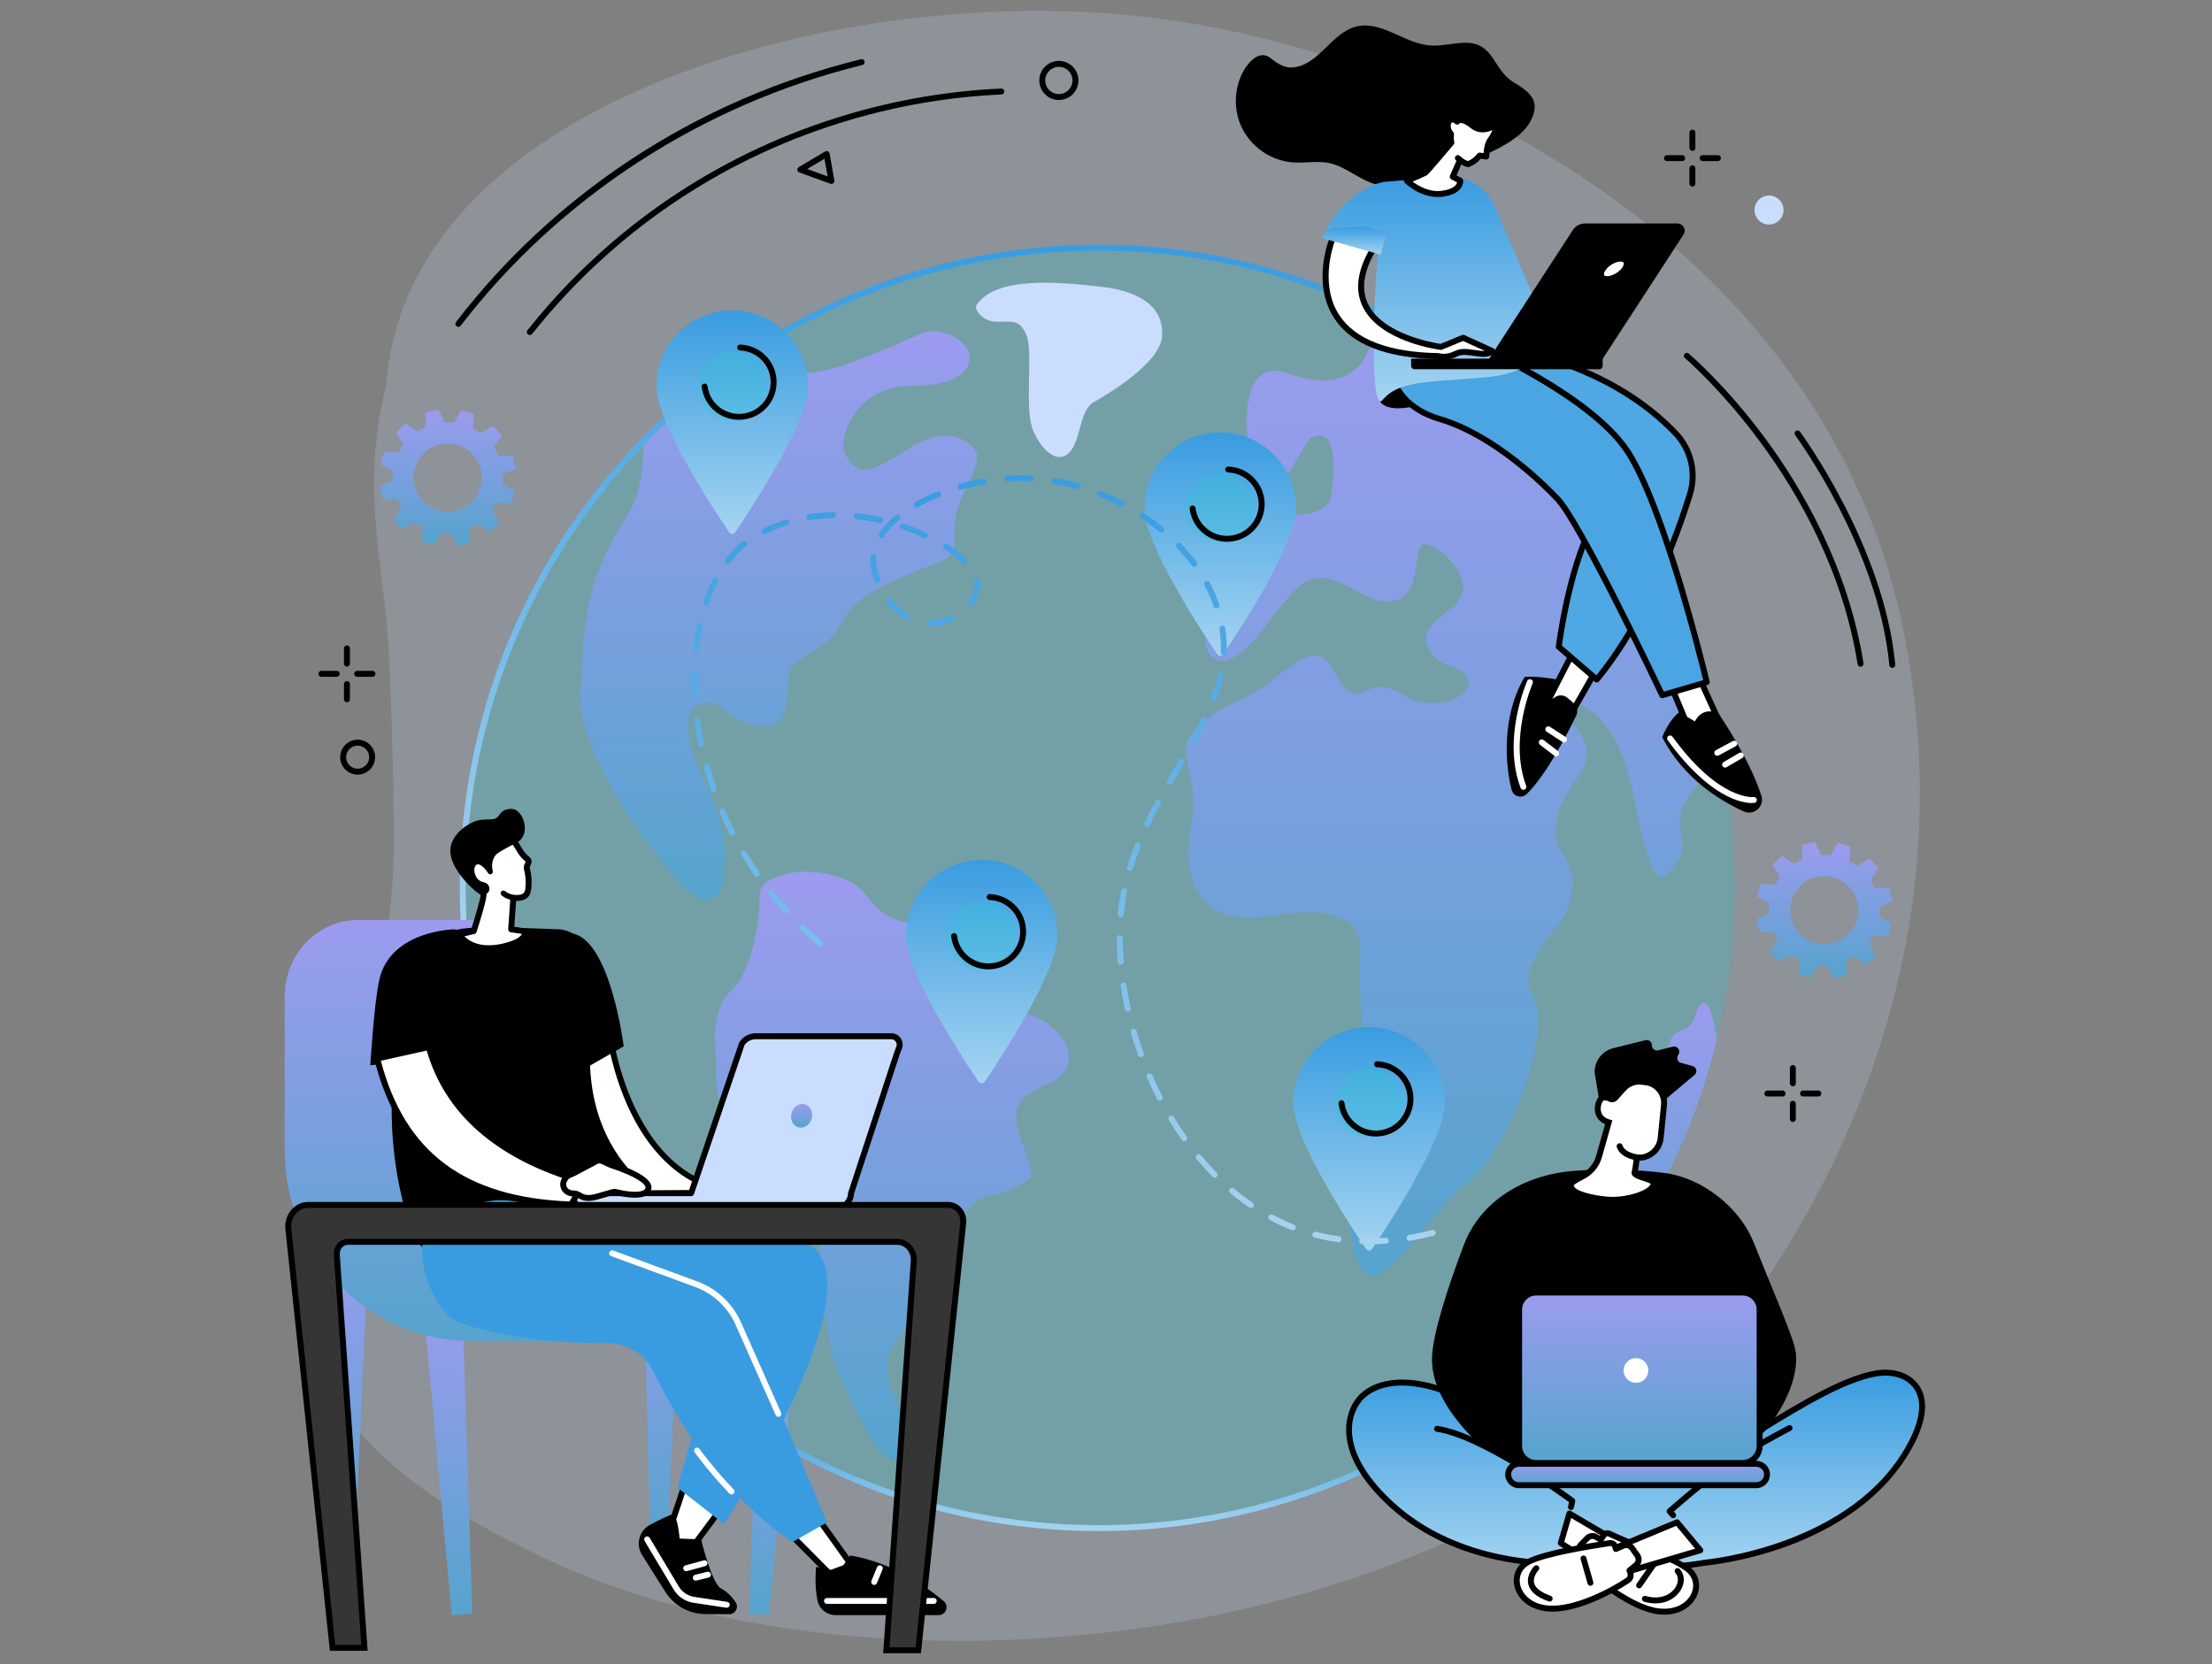 <svg xmlns="http://www.w3.org/2000/svg" width="606" height="456" viewBox="0 0 606 456" fill="none"><rect x="0" y="0" width="606" height="456" fill="#808080" stroke="none"/><path d="M84.115 369.462C97.249 401.404 127.949 416.511 147.572 426.167C224.914 464.227 366.362 458.669 450.951 389.234C470.745 372.986 544.361 288.95 521.659 173.688C500.824 67.906 394.206 14.479 315.532 4.835C239.756 -4.454 134.379 21.454 110.553 84.076C107.323 92.567 106.153 100.258 105.708 105.888C99.718 129.935 103.49 148.308 105.787 168.917C105.787 168.917 107.394 183.332 107.883 226.288C108.769 304.3 67.953 330.16 84.115 369.464V369.462Z" fill="#CADDFF" fill-opacity="0.2"></path><path d="M301.013 418.709C397.246 418.709 475.258 340.169 475.258 243.285C475.258 146.4 397.246 67.86 301.013 67.86C204.78 67.86 126.769 146.4 126.769 243.285C126.769 340.169 204.78 418.709 301.013 418.709Z" fill="#21CED3" fill-opacity="0.24"></path><path d="M267.527 83.553C266.81 84.611 268.938 88.169 273.171 88.169C277.404 88.169 279.519 87.46 281.284 92.076C283.048 96.692 280.58 112.317 283.048 117.998C285.517 123.679 289.75 127.23 292.923 124.035C296.099 120.84 295.746 112.317 299.625 110.187C303.505 108.057 317.614 99.534 318.32 92.432C319.025 85.33 314.087 80.002 301.743 78.584C289.399 77.163 272.82 75.742 267.529 83.556L267.527 83.553Z" fill="#CADDFF"></path><path d="M210.94 241.083C209.097 242.008 207.992 243.788 208.081 245.687C208.36 251.643 205.852 266.485 200.588 271.224C193.884 277.261 196.355 288.139 196.25 292.53C196.039 301.448 196.993 305.416 207.641 309.676C218.289 313.936 222.459 314.179 223.247 322.702C224.034 331.225 225.264 364.146 228.417 372.669C231.573 381.192 238.275 395.04 241.826 398.235C245.375 401.43 253.657 403.207 248.531 391.133C243.404 379.059 240.248 373.378 246.165 366.632C252.079 359.886 261.94 344.261 262.727 338.224C263.515 332.187 267.066 328.636 270.219 327.927C273.375 327.218 280.077 325.085 282.05 322.955C284.021 320.825 280.08 314.788 278.895 309.46C277.712 304.132 277.712 300.937 287.57 296.677C297.427 292.417 292.696 280.343 279.287 277.145C265.878 273.95 257.598 267.202 259.174 260.455C260.752 253.709 250.104 254.418 243.794 251.223C237.485 248.028 237.674 243.007 230.653 240.614C221.161 237.38 214.498 239.289 210.935 241.081L210.94 241.083Z" fill="url(#paint0_linear_3247_8511)"></path><path d="M427.877 233.638C424.905 229.149 425.276 222.042 432.707 212.317C438.542 204.677 430.169 197.038 426.307 194.113C425.597 193.575 425.916 192.459 426.8 192.358C431.585 191.813 442.687 193.431 447.568 218.3C453.885 250.467 456.484 239.245 459.829 235.505C463.174 231.765 456.916 224.778 463.174 217.551C467.117 212.997 469.12 206.349 470.136 200.93C457.571 149.908 422.834 107.698 376.804 85.281C376.87 90.881 375.53 110.393 352.83 102.346C352.83 102.346 338.712 95.612 342.057 122.918C345.399 150.225 356.918 121.048 359.147 119.927C361.375 118.805 367.321 117.308 364.72 135.635C364.72 135.635 364.349 141.994 352.83 140.872C341.313 139.751 339.082 145.361 339.082 148.352C339.082 151.344 340.197 159.199 333.882 164.809C327.566 170.419 329.423 185.008 337.968 180.144C346.513 175.283 352.457 159.945 360.261 158.451C368.062 156.954 375.123 167.054 382.553 164.434C389.984 161.815 386.639 149.098 390.355 149.098C394.07 149.098 401.872 156.578 400.757 162.191C399.643 167.8 388.127 170.419 391.098 177.153C394.07 183.884 400.387 181.641 402.245 186.13C404.102 190.618 392.956 195.855 384.041 190.245C375.125 184.635 373.638 192.864 369.179 189.124C364.72 185.384 364.349 177.528 358.033 180.147C351.716 182.765 348 188.002 339.828 191.742C331.654 195.482 324.967 200.346 324.967 205.58C324.967 210.815 327.939 216.427 326.454 224.658C324.967 232.887 322.368 255.329 349.117 250.84C375.866 246.352 372.524 260.19 372.524 261.687C372.524 263.184 372.153 282.635 374.752 286C377.353 289.366 383.297 299.092 374.752 311.809C366.207 324.526 369.549 352.953 377.353 349.213C385.155 345.473 392.959 330.886 402.618 323.404C412.277 315.924 425.654 283.381 420.081 273.283C414.508 263.182 427.882 254.953 429.74 248.222C431.597 241.49 430.854 238.124 427.882 233.635L427.877 233.638Z" fill="url(#paint1_linear_3247_8511)"></path><path d="M176.251 120.366C176.408 126.597 175.844 134.924 171.844 141.28C159.772 160.455 160.163 170.043 158.994 189.219C157.826 208.395 184.394 242.197 191.015 245.748C197.633 249.299 198.654 240.852 198.654 234.106C198.654 227.36 195.827 219.267 191.933 211.455C188.038 203.644 188.038 198.672 189.206 195.475C190.374 192.28 195.047 191.214 198.161 194.41C201.275 197.605 208.762 200.442 212.36 198.444C216.782 195.99 215.059 186.378 216.618 183.182C218.176 179.987 226.741 177.855 230.245 171.108C233.749 164.362 239.59 161.52 246.599 158.325C253.608 155.13 259.836 153.709 261.004 151.579C262.172 149.449 260.614 144.477 262.562 138.796C264.508 133.115 269.181 126.366 267.235 123.527C265.289 120.688 259.448 116.069 248.545 123.171C237.642 130.273 234.918 130.273 231.803 124.945C228.689 119.618 235.308 105.77 248.935 105.77C262.562 105.77 265.289 101.509 265.679 98.312C266.069 95.117 261.784 91.566 257.112 90.854C252.439 90.145 251.662 92.628 232.194 99.73C219.199 104.471 207.128 101.811 200.961 100.547C192.114 106.508 183.844 113.139 176.249 120.364L176.251 120.366Z" fill="url(#paint2_linear_3247_8511)"></path><path d="M467.046 274.89C464.413 274.301 464.999 280.78 461.488 281.958C457.978 283.136 456.516 284.903 457.392 291.381C458.27 297.86 456.808 306.4 453.296 309.639C449.787 312.879 444.812 315.235 444.52 323.186C444.228 331.137 436.915 338.793 432.528 341.444C428.14 344.094 421.413 348.217 421.413 354.99C421.413 359.351 421.298 364.926 422.306 369.214C445.524 346.541 462.489 317.421 470.357 284.718C469.672 280.37 468.548 275.229 467.046 274.893V274.89Z" fill="url(#paint3_linear_3247_8511)"></path><path d="M301.014 419.522C264.523 419.522 229.553 408.329 199.883 387.155C199.517 386.895 199.434 386.387 199.694 386.021C199.954 385.656 200.462 385.57 200.828 385.832C230.218 406.81 264.861 417.895 301.014 417.895C330.016 417.895 358.711 410.547 384.003 396.645C384.395 396.429 384.891 396.571 385.107 396.966C385.323 397.359 385.181 397.852 384.786 398.071C359.256 412.105 330.289 419.522 301.014 419.522Z" fill="url(#paint4_linear_3247_8511)"></path><path d="M127.386 258.973C126.969 258.973 126.613 258.652 126.576 258.23C126.164 253.292 125.955 248.264 125.955 243.287C125.955 196.214 144.164 151.957 177.227 118.671C210.291 85.382 254.253 67.05 301.014 67.05C342.377 67.05 382.521 81.843 414.045 108.707C445.202 135.258 466.27 172.034 473.367 212.265C473.445 212.707 473.151 213.129 472.709 213.208C472.27 213.289 471.845 212.992 471.767 212.548C457.06 129.184 385.249 68.677 301.012 68.677C205.38 68.677 127.58 147.007 127.58 243.289C127.58 248.222 127.786 253.206 128.193 258.097C128.23 258.544 127.899 258.936 127.452 258.976C127.43 258.976 127.405 258.978 127.383 258.978L127.386 258.973Z" fill="url(#paint5_linear_3247_8511)"></path><path d="M221.358 105.822C221.358 115.917 205.27 140.176 201.414 145.845C201.019 146.426 200.165 146.426 199.768 145.845C197.007 141.786 187.976 128.198 183.07 117.103C181.124 112.7 179.826 108.69 179.826 105.824C179.826 94.356 189.125 85.058 200.592 85.058C212.06 85.058 221.358 94.356 221.358 105.824V105.822Z" fill="url(#paint6_linear_3247_8511)"></path><path d="M204.224 114.593C209.069 112.586 211.37 107.032 209.363 102.188C207.356 97.343 201.802 95.042 196.958 97.049C192.113 99.056 189.812 104.61 191.819 109.455C193.826 114.299 199.38 116.6 204.224 114.593Z" fill="#21CED3" fill-opacity="0.24"></path><path d="M202.442 115.029C200.234 115.029 198.008 114.325 196.133 112.867C193.959 111.179 192.572 108.744 192.226 106.013C192.17 105.569 192.486 105.161 192.931 105.105C193.375 105.048 193.782 105.365 193.839 105.809C194.128 108.111 195.296 110.16 197.129 111.584C200.911 114.519 206.376 113.831 209.314 110.05C212.249 106.268 211.562 100.803 207.78 97.865C206.325 96.737 204.585 96.106 202.752 96.047C202.303 96.032 201.952 95.657 201.966 95.208C201.981 94.759 202.357 94.386 202.806 94.422C204.985 94.494 207.049 95.242 208.776 96.582C213.265 100.067 214.082 106.555 210.597 111.046C208.568 113.66 205.522 115.029 202.442 115.029Z" fill="black"></path><path d="M355.05 139.236C355.05 149.332 338.961 173.59 335.106 179.259C334.711 179.84 333.857 179.84 333.459 179.259C330.698 175.2 321.667 161.612 316.762 150.517C314.816 146.115 313.518 142.105 313.518 139.238C313.518 127.771 322.816 118.472 334.284 118.472C345.751 118.472 355.05 127.771 355.05 139.238V139.236Z" fill="url(#paint7_linear_3247_8511)"></path><path d="M343.602 141.026C344.594 135.877 341.224 130.898 336.074 129.907C330.925 128.915 325.947 132.286 324.956 137.435C323.964 142.584 327.334 147.562 332.484 148.554C337.633 149.545 342.611 146.175 343.602 141.026Z" fill="#21CED3" fill-opacity="0.24"></path><path d="M336.124 148.448C333.849 148.448 331.65 147.7 329.824 146.281C327.65 144.593 326.264 142.159 325.918 139.427C325.861 138.983 326.178 138.576 326.622 138.519C327.066 138.465 327.473 138.779 327.53 139.224C327.82 141.526 328.988 143.575 330.821 144.998C332.654 146.421 334.929 147.045 337.231 146.755C339.533 146.466 341.582 145.297 343.005 143.464C344.429 141.631 345.052 139.356 344.762 137.054C344.473 134.752 343.305 132.703 341.471 131.28C340.016 130.151 338.276 129.52 336.443 129.461C335.994 129.447 335.643 129.071 335.658 128.622C335.672 128.173 336.055 127.822 336.497 127.837C338.676 127.908 340.74 128.654 342.47 129.996C344.644 131.685 346.031 134.119 346.377 136.851C346.721 139.582 345.982 142.284 344.294 144.461C342.605 146.635 340.171 148.024 337.439 148.367C337.003 148.421 336.566 148.451 336.131 148.451L336.124 148.448Z" fill="black"></path><path d="M289.7 256.394C289.7 266.49 273.611 290.748 269.756 296.417C269.361 296.999 268.507 296.999 268.11 296.417C265.349 292.358 256.318 278.77 251.412 267.676C249.466 263.273 248.168 259.263 248.168 256.397C248.168 244.929 257.466 235.631 268.934 235.631C280.402 235.631 289.7 244.929 289.7 256.397V256.394Z" fill="url(#paint8_linear_3247_8511)"></path><path d="M272.569 265.165C277.414 263.158 279.714 257.604 277.708 252.76C275.701 247.915 270.147 245.614 265.302 247.621C260.458 249.628 258.157 255.182 260.164 260.027C262.17 264.871 267.725 267.172 272.569 265.165Z" fill="#21CED3" fill-opacity="0.24"></path><path d="M270.777 265.607C268.502 265.607 266.304 264.858 264.478 263.44C262.304 261.751 260.917 259.317 260.571 256.586C260.515 256.141 260.831 255.734 261.275 255.678C261.719 255.626 262.127 255.935 262.183 256.382C262.473 258.684 263.641 260.733 265.474 262.156C267.307 263.58 269.582 264.2 271.884 263.913C274.186 263.624 276.235 262.456 277.658 260.622C279.082 258.789 279.705 256.514 279.416 254.212C279.126 251.911 277.958 249.861 276.125 248.438C274.669 247.309 272.93 246.679 271.096 246.62C270.647 246.605 270.296 246.229 270.311 245.78C270.326 245.331 270.699 244.963 271.15 244.995C273.33 245.066 275.396 245.815 277.121 247.155C279.295 248.843 280.682 251.277 281.028 254.009C281.371 256.74 280.633 259.442 278.944 261.619C277.256 263.793 274.822 265.182 272.09 265.526C271.653 265.58 271.217 265.609 270.782 265.609L270.777 265.607Z" fill="black"></path><path d="M395.838 302.201C395.838 312.297 379.749 336.556 375.894 342.224C375.499 342.806 374.645 342.806 374.247 342.224C371.486 338.165 362.456 324.577 357.55 313.483C355.604 309.08 354.306 305.07 354.306 302.204C354.306 290.736 363.604 281.438 375.072 281.438C386.54 281.438 395.838 290.736 395.838 302.204V302.201Z" fill="url(#paint9_linear_3247_8511)"></path><path d="M384.532 302.773C384.857 297.539 380.878 293.033 375.645 292.707C370.411 292.382 365.904 296.36 365.579 301.594C365.253 306.828 369.232 311.334 374.466 311.66C379.699 311.985 384.206 308.007 384.532 302.773Z" fill="#21CED3" fill-opacity="0.24"></path><path d="M376.912 311.414C374.637 311.414 372.438 310.666 370.613 309.247C368.438 307.559 367.052 305.124 366.706 302.393C366.649 301.949 366.966 301.541 367.41 301.485C367.854 301.431 368.262 301.745 368.318 302.189C368.608 304.491 369.776 306.54 371.609 307.964C373.44 309.385 375.715 310.008 378.019 309.721C380.321 309.431 382.37 308.263 383.793 306.43C386.728 302.648 386.041 297.183 382.259 294.248C380.804 293.119 379.064 292.488 377.231 292.427C376.782 292.412 376.431 292.037 376.446 291.588C376.461 291.139 376.841 290.771 377.285 290.802C379.464 290.874 381.528 291.622 383.256 292.962C387.744 296.447 388.561 302.935 385.077 307.424C383.388 309.598 380.954 310.987 378.223 311.331C377.786 311.387 377.346 311.414 376.912 311.414Z" fill="black"></path><path d="M374.961 340.951C374.367 340.951 373.771 340.943 373.167 340.924C372.718 340.911 372.364 340.536 372.377 340.089C372.389 339.64 372.762 339.277 373.211 339.302C375.353 339.363 377.469 339.311 379.623 339.154C380.08 339.115 380.46 339.459 380.492 339.905C380.524 340.352 380.188 340.742 379.741 340.774C378.139 340.892 376.529 340.951 374.956 340.951H374.961ZM366.718 340.386C366.681 340.386 366.642 340.384 366.605 340.379C364.423 340.075 362.249 339.64 360.141 339.091C359.706 338.978 359.446 338.533 359.559 338.099C359.672 337.665 360.116 337.405 360.551 337.518C362.597 338.052 364.71 338.472 366.828 338.769C367.272 338.83 367.581 339.24 367.52 339.687C367.464 340.094 367.115 340.386 366.718 340.386ZM386.134 339.994C385.744 339.994 385.4 339.714 385.334 339.316C385.26 338.875 385.557 338.455 385.999 338.381C388.068 338.033 390.183 337.581 392.286 337.041C392.721 336.931 393.165 337.191 393.275 337.626C393.388 338.06 393.126 338.504 392.691 338.614C390.544 339.167 388.382 339.628 386.269 339.984C386.222 339.991 386.178 339.996 386.134 339.996V339.994ZM354.168 337.105C354.069 337.105 353.969 337.088 353.871 337.049C351.849 336.254 349.839 335.328 347.893 334.29C347.498 334.079 347.345 333.589 347.556 333.191C347.767 332.796 348.258 332.646 348.656 332.855C350.548 333.861 352.501 334.764 354.465 335.535C354.882 335.699 355.088 336.17 354.923 336.587C354.798 336.909 354.492 337.103 354.168 337.103V337.105ZM342.717 331.027C342.56 331.027 342.4 330.98 342.261 330.887C340.477 329.672 338.712 328.334 337.019 326.914C336.675 326.624 336.631 326.114 336.918 325.77C337.205 325.426 337.718 325.382 338.062 325.669C339.713 327.056 341.434 328.359 343.173 329.544C343.544 329.797 343.64 330.303 343.387 330.673C343.23 330.904 342.975 331.029 342.715 331.029L342.717 331.027ZM332.766 322.698C332.557 322.698 332.346 322.617 332.189 322.457C330.677 320.928 329.193 319.291 327.777 317.593C327.49 317.25 327.536 316.737 327.88 316.45C328.226 316.162 328.736 316.209 329.023 316.553C330.41 318.216 331.863 319.816 333.343 321.313C333.659 321.632 333.654 322.145 333.335 322.462C333.178 322.619 332.97 322.698 332.763 322.698H332.766ZM324.442 312.732C324.187 312.732 323.936 312.611 323.779 312.388C322.535 310.631 321.328 308.783 320.189 306.898C319.956 306.513 320.081 306.015 320.464 305.782C320.847 305.549 321.347 305.674 321.578 306.057C322.694 307.909 323.882 309.723 325.102 311.446C325.362 311.811 325.274 312.319 324.908 312.58C324.766 312.68 324.601 312.729 324.439 312.729L324.442 312.732ZM317.723 301.612C317.428 301.612 317.143 301.45 316.999 301.171C316.015 299.252 315.075 297.256 314.204 295.244C314.024 294.832 314.216 294.353 314.628 294.177C315.04 293.997 315.519 294.189 315.696 294.601C316.552 296.582 317.477 298.545 318.444 300.432C318.65 300.832 318.491 301.32 318.093 301.526C317.975 301.588 317.848 301.615 317.723 301.615V301.612ZM312.567 289.686C312.233 289.686 311.921 289.48 311.801 289.146C311.067 287.099 310.392 285.001 309.791 282.91C309.666 282.478 309.916 282.029 310.348 281.904C310.78 281.779 311.229 282.029 311.354 282.461C311.946 284.518 312.611 286.584 313.332 288.599C313.484 289.021 313.264 289.485 312.842 289.637C312.751 289.669 312.66 289.683 312.567 289.683V289.686ZM308.976 277.2C308.603 277.2 308.267 276.942 308.184 276.561C307.715 274.422 307.313 272.255 306.991 270.117C306.925 269.673 307.229 269.261 307.673 269.192C308.117 269.126 308.53 269.43 308.598 269.874C308.915 271.977 309.31 274.11 309.771 276.213C309.867 276.652 309.59 277.084 309.153 277.18C309.094 277.192 309.035 277.2 308.979 277.2H308.976ZM307.043 264.35C306.623 264.35 306.267 264.029 306.233 263.602C306.056 261.4 305.96 259.194 305.948 257.047C305.948 256.598 306.306 256.232 306.755 256.23H306.76C307.207 256.23 307.57 256.59 307.573 257.037C307.582 259.143 307.678 261.307 307.852 263.469C307.889 263.916 307.555 264.308 307.109 264.343C307.087 264.343 307.065 264.345 307.043 264.345V264.35ZM224.712 259.371C224.525 259.371 224.341 259.307 224.187 259.18C222.523 257.771 220.886 256.294 219.328 254.787C219.006 254.475 218.996 253.962 219.308 253.638C219.62 253.317 220.133 253.307 220.457 253.619C221.99 255.101 223.6 256.554 225.237 257.938C225.581 258.227 225.622 258.74 225.333 259.084C225.173 259.273 224.943 259.371 224.712 259.371ZM307.04 251.371C307.016 251.371 306.989 251.371 306.962 251.366C306.515 251.324 306.186 250.927 306.23 250.48C306.434 248.315 306.755 246.129 307.182 243.977C307.271 243.537 307.695 243.253 308.137 243.339C308.576 243.427 308.864 243.854 308.775 244.293C308.358 246.391 308.046 248.524 307.848 250.632C307.808 251.054 307.455 251.368 307.04 251.368V251.371ZM215.369 250.35C215.148 250.35 214.928 250.259 214.768 250.082C213.305 248.47 211.877 246.789 210.53 245.086C210.25 244.735 210.309 244.222 210.662 243.945C211.013 243.668 211.526 243.724 211.804 244.077C213.131 245.751 214.532 247.405 215.973 248.99C216.275 249.322 216.25 249.837 215.917 250.136C215.762 250.279 215.566 250.347 215.372 250.347L215.369 250.35ZM207.3 240.173C207.043 240.173 206.788 240.05 206.63 239.822C205.394 238.031 204.203 236.175 203.092 234.308C202.861 233.922 202.989 233.424 203.374 233.194C203.759 232.965 204.257 233.091 204.488 233.476C205.58 235.311 206.751 237.137 207.968 238.899C208.223 239.267 208.13 239.775 207.759 240.031C207.619 240.126 207.457 240.173 207.298 240.173H207.3ZM309.551 238.651C309.472 238.651 309.394 238.639 309.317 238.617C308.888 238.487 308.645 238.035 308.773 237.606C309.384 235.577 310.11 233.491 310.932 231.41C311.097 230.992 311.568 230.789 311.988 230.953C312.405 231.118 312.608 231.589 312.444 232.008C311.639 234.05 310.927 236.089 310.329 238.077C310.223 238.428 309.899 238.656 309.551 238.656V238.651ZM200.655 229.012C200.358 229.012 200.073 228.85 199.931 228.568C198.944 226.629 198.012 224.631 197.155 222.631C196.979 222.219 197.17 221.741 197.582 221.564C197.995 221.385 198.473 221.579 198.647 221.991C199.489 223.959 200.407 225.922 201.376 227.829C201.58 228.229 201.421 228.717 201.021 228.921C200.903 228.982 200.778 229.009 200.652 229.009L200.655 229.012ZM314.289 226.565C314.172 226.565 314.054 226.541 313.941 226.487C313.536 226.293 313.364 225.809 313.558 225.404C314.442 223.552 315.411 221.645 316.527 219.579C316.741 219.183 317.232 219.036 317.629 219.25C318.024 219.463 318.172 219.957 317.958 220.352C316.856 222.396 315.897 224.278 315.026 226.106C314.886 226.398 314.596 226.57 314.292 226.57L314.289 226.565ZM195.55 217.068C195.214 217.068 194.9 216.859 194.785 216.523C194.063 214.464 193.403 212.361 192.824 210.27C192.704 209.838 192.959 209.389 193.391 209.272C193.823 209.151 194.272 209.407 194.39 209.838C194.959 211.895 195.607 213.964 196.316 215.988C196.463 216.41 196.242 216.874 195.818 217.024C195.73 217.056 195.639 217.071 195.548 217.071L195.55 217.068ZM320.417 215.102C320.28 215.102 320.14 215.068 320.012 214.994C319.624 214.771 319.49 214.273 319.715 213.885C320.508 212.513 321.301 211.156 322.088 209.814L322.994 208.265C323.22 207.878 323.718 207.748 324.106 207.973C324.493 208.199 324.623 208.697 324.398 209.085L323.492 210.634C322.707 211.973 321.914 213.326 321.126 214.695C320.977 214.955 320.702 215.102 320.422 215.102H320.417ZM192.088 204.548C191.71 204.548 191.371 204.283 191.293 203.897C190.853 201.75 190.488 199.576 190.206 197.431C190.147 196.987 190.461 196.579 190.905 196.52C191.349 196.466 191.759 196.776 191.815 197.22C192.093 199.325 192.451 201.463 192.883 203.571C192.974 204.01 192.689 204.44 192.25 204.53C192.196 204.543 192.139 204.548 192.085 204.548H192.088ZM326.923 203.846C326.79 203.846 326.655 203.814 326.53 203.743C326.138 203.524 325.998 203.031 326.214 202.638C327.387 200.525 328.368 198.655 329.21 196.92C329.406 196.518 329.892 196.346 330.297 196.545C330.7 196.741 330.869 197.227 330.673 197.63C329.816 199.389 328.822 201.286 327.634 203.426C327.487 203.694 327.21 203.843 326.923 203.843V203.846ZM332.523 192.13C332.427 192.13 332.332 192.113 332.238 192.079C331.819 191.922 331.605 191.453 331.762 191.033C332.557 188.908 333.161 186.913 333.6 184.93C333.698 184.493 334.133 184.218 334.57 184.314C335.006 184.412 335.284 184.847 335.186 185.283C334.727 187.34 334.106 189.409 333.281 191.605C333.159 191.931 332.849 192.133 332.521 192.133L332.523 192.13ZM190.399 191.669C189.972 191.669 189.614 191.335 189.59 190.903C189.499 189.31 189.452 187.705 189.452 186.135C189.452 185.534 189.46 184.935 189.472 184.341C189.482 183.892 189.837 183.531 190.301 183.546C190.75 183.556 191.106 183.929 191.096 184.375C191.084 184.957 191.077 185.543 191.077 186.132C191.077 187.674 191.123 189.247 191.212 190.81C191.236 191.259 190.895 191.642 190.446 191.666C190.431 191.666 190.414 191.666 190.399 191.666V191.669ZM335.249 179.499C335.249 179.499 335.227 179.499 335.215 179.499C334.766 179.479 334.417 179.102 334.437 178.655C334.454 178.221 334.464 177.786 334.464 177.349C334.464 175.681 334.332 173.995 334.074 172.336C334.005 171.892 334.307 171.477 334.751 171.408C335.195 171.342 335.61 171.641 335.679 172.085C335.951 173.828 336.089 175.597 336.089 177.349C336.089 177.808 336.079 178.265 336.062 178.721C336.044 179.158 335.684 179.502 335.249 179.502V179.499ZM190.709 178.687C190.679 178.687 190.65 178.687 190.618 178.682C190.171 178.633 189.85 178.233 189.899 177.786C190.142 175.563 190.49 173.379 190.929 171.29C191.023 170.851 191.452 170.574 191.891 170.662C192.331 170.755 192.611 171.185 192.52 171.624C192.09 173.659 191.752 175.791 191.514 177.96C191.467 178.378 191.116 178.684 190.706 178.684L190.709 178.687ZM254.639 171.654H254.509C254.06 171.646 253.701 171.278 253.706 170.829C253.711 170.385 254.074 170.027 254.519 170.027H254.636C256.492 170.027 258.484 169.514 260.396 168.544C260.796 168.343 261.284 168.5 261.488 168.9C261.692 169.3 261.532 169.788 261.132 169.992C258.995 171.077 256.749 171.651 254.639 171.651V171.654ZM248.376 169.788C248.234 169.788 248.089 169.752 247.959 169.673C246.133 168.574 244.388 167.018 242.916 165.18C242.636 164.829 242.693 164.318 243.044 164.039C243.395 163.759 243.905 163.815 244.185 164.166C245.537 165.857 247.132 167.28 248.796 168.282C249.181 168.512 249.304 169.013 249.073 169.398C248.921 169.651 248.651 169.791 248.376 169.791V169.788ZM333.289 166.728C332.952 166.728 332.638 166.517 332.521 166.183C331.836 164.213 330.974 162.255 329.954 160.365C329.74 159.97 329.887 159.477 330.282 159.266C330.678 159.052 331.171 159.199 331.384 159.594C332.444 161.563 333.343 163.599 334.054 165.651C334.202 166.076 333.978 166.537 333.554 166.684C333.465 166.714 333.375 166.728 333.286 166.728H333.289ZM265.805 166.051C265.628 166.051 265.449 165.995 265.299 165.874C264.948 165.595 264.889 165.084 265.169 164.733C266.34 163.261 266.958 161.751 266.958 160.37V160.274C266.951 159.997 266.914 159.707 266.848 159.41C266.75 158.974 267.025 158.537 267.461 158.439C267.898 158.343 268.333 158.615 268.431 159.052C268.521 159.455 268.571 159.852 268.58 160.237V160.367C268.58 162.117 267.842 163.977 266.44 165.739C266.281 165.941 266.043 166.046 265.805 166.046V166.051ZM193.425 165.999C193.339 165.999 193.251 165.985 193.165 165.958C192.741 165.815 192.512 165.354 192.655 164.929C193.384 162.765 194.238 160.711 195.192 158.826C195.396 158.426 195.884 158.267 196.284 158.468C196.684 158.672 196.844 159.16 196.642 159.56C195.722 161.376 194.898 163.356 194.193 165.447C194.08 165.786 193.764 165.999 193.423 165.999H193.425ZM240.337 159.862C240.008 159.862 239.699 159.661 239.576 159.337C238.825 157.346 238.445 155.391 238.445 153.526C238.445 153.224 238.455 152.927 238.474 152.63C238.506 152.181 238.901 151.835 239.34 151.876C239.787 151.908 240.126 152.296 240.094 152.743C240.077 153 240.067 153.263 240.067 153.526C240.067 155.194 240.413 156.956 241.093 158.765C241.25 159.185 241.039 159.653 240.619 159.81C240.526 159.847 240.428 159.862 240.332 159.862H240.337ZM327.183 155.315C326.935 155.315 326.69 155.202 326.53 154.986C325.288 153.312 323.895 151.673 322.39 150.114C322.079 149.793 322.088 149.278 322.41 148.966C322.734 148.654 323.247 148.664 323.558 148.986C325.112 150.593 326.55 152.286 327.833 154.016C328.101 154.377 328.025 154.885 327.664 155.153C327.519 155.261 327.35 155.312 327.18 155.312L327.183 155.315ZM264.19 154.642C263.984 154.642 263.775 154.564 263.618 154.407C262.278 153.076 260.607 151.759 258.651 150.495C258.273 150.252 258.165 149.749 258.411 149.371C258.654 148.995 259.157 148.885 259.535 149.13C261.586 150.456 263.346 151.842 264.764 153.253C265.083 153.57 265.083 154.085 264.767 154.402C264.607 154.561 264.399 154.642 264.19 154.642ZM199.357 154.5C199.185 154.5 199.011 154.446 198.861 154.33C198.505 154.058 198.439 153.548 198.714 153.192C200.135 151.346 201.705 149.736 203.381 148.414C203.732 148.136 204.245 148.195 204.522 148.549C204.8 148.9 204.741 149.413 204.39 149.69C202.819 150.932 201.342 152.443 200.002 154.186C199.843 154.394 199.602 154.502 199.357 154.502V154.5ZM253.397 147.494C253.282 147.494 253.164 147.469 253.054 147.417C251.159 146.529 249.159 145.727 247.105 145.032C246.68 144.89 246.452 144.428 246.595 144.001C246.739 143.577 247.198 143.346 247.625 143.491C249.736 144.205 251.792 145.03 253.743 145.943C254.151 146.134 254.325 146.617 254.133 147.022C253.996 147.317 253.701 147.491 253.397 147.491V147.494ZM241.424 147.447C241.272 147.447 241.12 147.405 240.982 147.317C240.607 147.071 240.499 146.568 240.744 146.193C241.863 144.473 243.387 142.806 245.279 141.238C245.625 140.951 246.136 141 246.423 141.344C246.71 141.69 246.661 142.2 246.317 142.487C244.553 143.952 243.137 145.496 242.106 147.079C241.952 147.319 241.689 147.449 241.424 147.449V147.447ZM209.391 146.428C209.094 146.428 208.81 146.266 208.667 145.984C208.464 145.584 208.626 145.096 209.026 144.892C210.977 143.903 213.04 143.066 215.163 142.399C215.59 142.264 216.047 142.502 216.182 142.931C216.317 143.358 216.079 143.815 215.649 143.95C213.612 144.59 211.629 145.395 209.759 146.343C209.642 146.401 209.516 146.431 209.394 146.431L209.391 146.428ZM318.191 145.962C318.01 145.962 317.828 145.901 317.676 145.778C316.047 144.443 314.307 143.167 312.503 141.987C312.127 141.741 312.022 141.238 312.267 140.863C312.513 140.487 313.016 140.382 313.391 140.627C315.242 141.839 317.031 143.15 318.704 144.522C319.05 144.806 319.102 145.319 318.817 145.665C318.658 145.862 318.424 145.962 318.189 145.962H318.191ZM241.105 143.329C241.046 143.329 240.987 143.322 240.928 143.309C238.828 142.843 236.7 142.495 234.604 142.274C234.157 142.227 233.836 141.827 233.883 141.38C233.929 140.934 234.334 140.61 234.776 140.659C236.931 140.887 239.117 141.246 241.279 141.724C241.716 141.822 241.993 142.254 241.898 142.693C241.814 143.071 241.478 143.329 241.105 143.329ZM221.728 142.522C221.333 142.522 220.987 142.234 220.925 141.832C220.857 141.388 221.161 140.973 221.605 140.907C223.735 140.578 225.951 140.394 228.187 140.357H228.202C228.643 140.357 229.006 140.713 229.014 141.157C229.021 141.606 228.663 141.974 228.214 141.982C226.052 142.016 223.909 142.195 221.853 142.512C221.811 142.519 221.769 142.522 221.728 142.522ZM251.174 139.034C250.889 139.034 250.612 138.885 250.465 138.62C250.246 138.227 250.386 137.734 250.776 137.513C252.612 136.487 254.619 135.537 256.745 134.688C257.162 134.519 257.635 134.725 257.8 135.14C257.967 135.557 257.763 136.031 257.346 136.195C255.284 137.02 253.341 137.937 251.566 138.931C251.441 139 251.304 139.034 251.171 139.034H251.174ZM307.335 138.838C307.209 138.838 307.082 138.809 306.962 138.747C305.067 137.766 303.104 136.867 301.126 136.077C300.709 135.91 300.505 135.439 300.672 135.022C300.839 134.605 301.31 134.404 301.727 134.568C303.754 135.378 305.769 136.298 307.708 137.304C308.105 137.51 308.262 138.001 308.056 138.399C307.911 138.679 307.629 138.838 307.335 138.838ZM263.204 134.175C262.848 134.175 262.521 133.942 262.421 133.582C262.3 133.15 262.551 132.701 262.983 132.58C265.083 131.991 267.243 131.5 269.4 131.123C269.839 131.044 270.264 131.341 270.34 131.783C270.418 132.224 270.121 132.647 269.68 132.723C267.574 133.093 265.469 133.572 263.419 134.146C263.346 134.166 263.272 134.175 263.199 134.175H263.204ZM295.28 134.038C295.207 134.038 295.131 134.028 295.057 134.006C292.978 133.412 290.878 132.931 288.809 132.575C288.367 132.499 288.07 132.08 288.146 131.635C288.223 131.194 288.645 130.902 289.084 130.973C291.209 131.339 293.369 131.834 295.504 132.443C295.936 132.566 296.186 133.015 296.061 133.447C295.96 133.802 295.634 134.036 295.28 134.036V134.038ZM275.992 131.937C275.569 131.937 275.211 131.611 275.182 131.181C275.15 130.735 275.488 130.345 275.935 130.315C277.275 130.219 278.608 130.173 279.898 130.173C280.47 130.192 281.04 130.183 281.604 130.2C281.913 130.21 282.22 130.222 282.529 130.239C282.978 130.261 283.322 130.644 283.3 131.091C283.278 131.54 282.887 131.869 282.448 131.861C282.149 131.847 281.849 131.834 281.55 131.824C281.003 131.807 280.448 131.785 279.896 131.797C278.644 131.797 277.349 131.844 276.048 131.935C276.028 131.935 276.009 131.935 275.989 131.935L275.992 131.937Z" fill="url(#paint10_linear_3247_8511)"></path><path d="M381.151 412.208C362.417 394.939 372.113 383.8 372.113 383.8C372.113 383.8 380.481 370.242 409.851 387.967C439.221 405.693 467.649 399.104 474.078 396.446C480.508 393.788 502.97 377.089 515.63 376.149C522.673 375.626 531.105 380.922 523.709 395.239C508.413 424.842 466.876 428.221 466.876 428.221C466.876 428.221 446.74 432.003 426.055 428.339C426.055 428.339 399.885 429.478 381.151 412.208Z" fill="url(#paint11_linear_3247_8511)"></path><path d="M445.381 430.736C439.412 430.736 432.72 430.336 425.996 429.151C424.246 429.2 398.803 429.583 380.599 412.802C372.65 405.477 368.679 398.314 368.792 391.511C368.873 386.63 371.109 383.734 371.457 383.312C371.781 382.824 374.11 379.597 379.806 378.436C387.659 376.836 397.91 379.808 410.271 387.266C422.725 394.78 436.288 398.738 450.583 399.03C461.941 399.258 470.5 397.038 473.767 395.688C475.651 394.91 479.134 392.777 483.166 390.309C493.031 384.269 506.54 375.999 515.569 375.331C518.943 375.081 523.407 376.109 525.812 379.751C527.554 382.389 528.73 387.283 524.43 395.607C516.411 411.131 501.193 419.391 489.838 423.588C477.975 427.973 467.732 428.955 466.984 429.021C466.292 429.146 457.27 430.732 445.381 430.732V430.736ZM426.055 427.524C426.102 427.524 426.151 427.529 426.197 427.536C446.49 431.132 466.527 427.458 466.726 427.419C466.753 427.414 466.782 427.409 466.809 427.406C467.219 427.372 508.079 423.715 522.987 394.861C526.104 388.826 526.614 383.911 524.457 380.647C522.44 377.594 518.604 376.735 515.691 376.954C507.056 377.594 493.74 385.744 484.017 391.698C479.757 394.306 476.392 396.365 474.39 397.192C471.006 398.591 462.179 400.9 450.554 400.657C435.969 400.36 422.136 396.323 409.434 388.659C394.599 379.707 385.396 379.005 380.29 379.999C374.866 381.052 372.824 384.195 372.805 384.227C372.783 384.262 372.756 384.299 372.729 384.33C372.358 384.762 363.828 395.128 381.703 411.607C399.961 428.437 425.763 427.536 426.021 427.522C426.033 427.522 426.045 427.522 426.055 427.522V427.524Z" fill="black"></path><path d="M429.949 414.727L441.716 421.64L433.09 426.339L427.598 422.825L429.949 414.727Z" fill="white"></path><path d="M433.09 427.151C432.938 427.151 432.785 427.11 432.653 427.024L427.161 423.507C426.857 423.313 426.719 422.943 426.82 422.597L429.171 414.501C429.239 414.26 429.419 414.064 429.652 413.973C429.885 413.88 430.147 413.9 430.363 414.027L442.13 420.94C442.383 421.087 442.535 421.36 442.531 421.654C442.526 421.946 442.364 422.214 442.106 422.354L433.48 427.053C433.36 427.119 433.225 427.151 433.092 427.151H433.09ZM428.547 422.467L433.122 425.397L440.067 421.615L430.437 415.958L428.547 422.469V422.467Z" fill="black"></path><path d="M433.13 423.23L434.889 421.451C435.522 420.81 436.511 420.687 437.282 421.154L438.533 421.912L439.191 420.943C439.483 420.312 440.232 419.919 440.857 420.221C448.315 423.804 457.81 426.543 462.266 429.843C467.54 433.75 463.795 442.44 454.598 441.554C447.309 440.852 437.348 432.724 433.53 429.382C432.779 428.724 432.968 427.512 433.883 427.112L433.893 427.107L432.921 425.708C432.386 424.938 432.477 423.897 433.135 423.23H433.13Z" fill="white"></path><path d="M455.923 442.433C455.471 442.433 455.003 442.411 454.519 442.364C447.022 441.642 436.968 433.473 432.995 429.993C432.433 429.502 432.165 428.769 432.278 428.03C432.342 427.615 432.519 427.24 432.781 426.935L432.251 426.172C431.493 425.083 431.62 423.603 432.553 422.658L434.313 420.879C435.213 419.968 436.61 419.794 437.704 420.459L438.293 420.815L438.484 420.533C438.745 420.017 439.194 419.615 439.729 419.424C440.224 419.244 440.75 419.266 441.208 419.487C444.109 420.881 447.331 422.15 450.448 423.377C455.336 425.303 459.955 427.119 462.75 429.191C465.229 431.029 466.122 434.062 465.022 436.923C464.009 439.561 461.044 442.43 455.925 442.43L455.923 442.433ZM433.709 423.802C433.326 424.189 433.272 424.798 433.584 425.245L434.555 426.643C434.698 426.847 434.737 427.105 434.666 427.34C434.595 427.578 434.421 427.77 434.19 427.861C433.954 427.964 433.895 428.184 433.881 428.275C433.866 428.364 433.856 428.592 434.06 428.769C437.918 432.143 447.645 440.067 454.671 440.744C459.749 441.24 462.603 438.678 463.501 436.339C464.345 434.145 463.685 431.905 461.778 430.494C459.157 428.55 454.635 426.771 449.849 424.886C446.705 423.649 443.454 422.368 440.502 420.95C440.438 420.918 440.362 420.918 440.276 420.95C440.129 421.001 439.994 421.129 439.925 421.279C439.905 421.318 439.886 421.357 439.859 421.394L439.201 422.363C438.958 422.722 438.477 422.827 438.107 422.602L436.857 421.843C436.406 421.568 435.834 421.64 435.464 422.015L433.704 423.794L433.709 423.802Z" fill="black"></path><path d="M453.546 439.345C452.576 439.345 451.523 439.203 450.392 438.877C449.96 438.754 449.712 438.302 449.835 437.873C449.958 437.441 450.409 437.193 450.839 437.316C455.05 438.523 457.879 436.788 459.023 434.935C459.892 433.527 459.882 431.995 458.996 431.033C458.692 430.705 458.714 430.189 459.043 429.885C459.372 429.581 459.887 429.603 460.191 429.932C461.583 431.443 461.669 433.743 460.405 435.787C459.283 437.603 456.927 439.343 453.546 439.343V439.345Z" fill="black"></path><path d="M449.054 435.223C448.894 435.223 448.732 435.176 448.592 435.078C448.224 434.823 448.131 434.317 448.386 433.946L452.732 427.671C452.988 427.303 453.493 427.21 453.864 427.465C454.232 427.721 454.325 428.226 454.07 428.597L449.724 434.872C449.567 435.1 449.311 435.223 449.054 435.223Z" fill="black"></path><path d="M444.568 433.539C444.45 433.539 444.332 433.515 444.219 433.461C443.814 433.269 443.643 432.783 443.834 432.378L446.813 426.116C447.007 425.711 447.491 425.539 447.896 425.73C448.3 425.922 448.472 426.408 448.281 426.813L445.302 433.075C445.162 433.367 444.872 433.539 444.568 433.539Z" fill="black"></path><path d="M458.373 416.008C458.147 416.008 457.924 415.914 457.764 415.733L456.79 414.628C456.645 414.464 456.574 414.25 456.589 414.035C456.604 413.819 456.707 413.615 456.871 413.475L461.774 409.279C469.325 402.815 477.598 397.16 486.364 392.468L489.895 390.579C490.293 390.365 490.783 390.517 490.995 390.913C491.206 391.308 491.056 391.801 490.661 392.012L487.129 393.902C478.467 398.537 470.292 404.128 462.829 410.513L458.552 414.174L458.982 414.66C459.278 414.996 459.247 415.509 458.91 415.806C458.756 415.944 458.564 416.01 458.373 416.01V416.008Z" fill="black"></path><path d="M459.442 417.127L440.995 424.788L445.25 430.833L465.818 424.788L459.442 417.127Z" fill="white"></path><path d="M445.251 431.647C444.991 431.647 444.74 431.522 444.586 431.301L440.33 425.254C440.188 425.053 440.146 424.798 440.215 424.56C440.284 424.322 440.455 424.13 440.684 424.035L459.133 416.373C459.462 416.238 459.842 416.331 460.068 416.604L466.444 424.265C466.618 424.476 466.677 424.759 466.596 425.021C466.517 425.284 466.311 425.488 466.049 425.564L445.481 431.61C445.405 431.632 445.329 431.642 445.253 431.642L445.251 431.647ZM442.242 425.149L445.58 429.89L464.402 424.356L459.202 418.106L442.242 425.149Z" fill="black"></path><path d="M448.565 426.226L447.122 424.182C446.604 423.446 445.647 423.161 444.81 423.495L442.682 424.432L442.513 423.814C442.329 423.144 441.674 422.719 440.989 422.827C436.81 423.487 423.678 425.429 418.738 427.951C412.895 430.935 415.155 440.126 424.373 440.766C431.676 441.274 441.792 435.853 445.993 433.004C447.372 432.069 446.405 430.319 446.405 430.319L448.364 428.705C449.019 428.035 449.102 426.992 448.56 426.226H448.565Z" fill="white"></path><path d="M425.352 441.61C425.003 441.61 424.657 441.598 424.319 441.576C418.319 441.159 415.472 437.495 414.856 434.481C414.242 431.478 415.622 428.631 418.37 427.227C423.124 424.8 434.95 422.95 440 422.16L440.866 422.025C441.858 421.868 442.815 422.412 443.203 423.315L444.486 422.749C445.703 422.263 447.051 422.663 447.789 423.711L449.23 425.755C449.995 426.842 449.878 428.319 448.95 429.269C448.93 429.289 448.908 429.311 448.886 429.328L447.389 430.562C447.679 431.495 447.701 432.83 446.452 433.674C442.282 436.501 432.748 441.608 425.352 441.608V441.61ZM441.205 423.622C441.176 423.622 441.149 423.625 441.119 423.63L440.25 423.767C435.705 424.479 423.632 426.366 419.109 428.678C416.998 429.755 415.977 431.858 416.449 434.16C416.949 436.614 419.342 439.603 424.432 439.959C430.994 440.403 440.65 435.65 445.541 432.337C446.273 431.841 445.757 430.827 445.696 430.714C445.514 430.373 445.593 429.946 445.892 429.698L447.814 428.116C448.17 427.725 448.209 427.134 447.902 426.7L446.462 424.655C446.157 424.226 445.603 424.062 445.114 424.255L443.014 425.181C442.798 425.276 442.55 425.271 442.336 425.171C442.123 425.07 441.963 424.879 441.902 424.653L441.733 424.035C441.666 423.792 441.448 423.63 441.205 423.63V423.622Z" fill="black"></path><path d="M435.718 434.521C435.365 434.521 435.039 434.288 434.938 433.932L433.031 427.262C432.908 426.83 433.159 426.381 433.588 426.258C434.018 426.133 434.469 426.383 434.592 426.815L436.499 433.485C436.621 433.917 436.371 434.366 435.942 434.489C435.868 434.511 435.792 434.521 435.718 434.521Z" fill="black"></path><path d="M424.554 438.845C424.466 438.845 424.377 438.83 424.292 438.8C421.06 437.694 419.18 436.123 418.701 434.135C418.066 431.49 420.218 429.232 420.311 429.136C420.623 428.815 421.138 428.808 421.46 429.119C421.781 429.431 421.788 429.944 421.479 430.265C421.462 430.282 419.852 431.988 420.284 433.762C420.623 435.151 422.188 436.361 424.817 437.262C425.241 437.407 425.467 437.868 425.322 438.292C425.207 438.629 424.89 438.842 424.554 438.842V438.845Z" fill="black"></path><path d="M430.392 413.774C430.338 413.774 430.284 413.769 430.23 413.76C429.791 413.671 429.506 413.242 429.594 412.803L429.84 411.593C426.615 409.242 405.42 394.071 393.581 392.319C393.137 392.252 392.83 391.84 392.897 391.396C392.963 390.952 393.378 390.643 393.819 390.711C406.995 392.662 430.242 409.863 431.224 410.594C431.477 410.78 431.597 411.097 431.536 411.406L431.187 413.126C431.109 413.512 430.77 413.779 430.392 413.779V413.774Z" fill="black"></path><path d="M491.781 369.543C490.819 365.231 485.071 352.151 480.436 340.443C476.735 331.098 466.585 322.751 455.937 321.397C448.01 320.388 439.419 320.185 431.156 320.835C417.379 321.92 405.546 329.147 400.989 341.238C396.883 352.126 392.409 365.494 392.309 372.267C392.201 379.482 396.559 386.373 401.315 391.727C407.315 398.481 415.875 402.69 425.119 403.546C438.327 404.768 458.933 405.995 468.293 402.937C482.649 398.248 494.11 379.977 491.778 369.543H491.781Z" fill="black"></path><path d="M420.828 354.166H477.416C479.983 354.166 482.066 356.249 482.066 358.816V396.231C482.066 398.797 479.983 400.881 477.416 400.881H420.828C418.261 400.881 416.178 398.797 416.178 396.231V358.816C416.178 356.249 418.261 354.166 420.828 354.166Z" fill="url(#paint12_linear_3247_8511)"></path><path d="M477.416 401.693H420.828C417.817 401.693 415.365 399.242 415.365 396.231V358.816C415.365 355.805 417.814 353.354 420.828 353.354H477.416C480.427 353.354 482.878 355.805 482.878 358.816V396.231C482.878 399.242 480.429 401.693 477.416 401.693ZM420.828 354.978C418.713 354.978 416.99 356.701 416.99 358.816V396.231C416.99 398.346 418.71 400.069 420.828 400.069H477.416C479.531 400.069 481.254 398.346 481.254 396.231V358.816C481.254 356.701 479.534 354.978 477.416 354.978H420.828Z" fill="black"></path><path d="M481.163 401.104H416.113C414.496 401.104 413.186 402.415 413.186 404.032C413.186 405.649 414.496 406.96 416.113 406.96H481.163C482.78 406.96 484.09 405.649 484.09 404.032C484.09 402.415 482.78 401.104 481.163 401.104Z" fill="url(#paint13_linear_3247_8511)"></path><path d="M481.162 407.772H416.113C414.052 407.772 412.373 406.093 412.373 404.032C412.373 401.971 414.052 400.292 416.113 400.292H481.162C483.224 400.292 484.902 401.971 484.902 404.032C484.902 406.093 483.224 407.772 481.162 407.772ZM416.113 401.919C414.947 401.919 413.998 402.866 413.998 404.034C413.998 405.203 414.947 406.15 416.113 406.15H481.162C482.328 406.15 483.278 405.203 483.278 404.034C483.278 402.866 482.328 401.919 481.162 401.919H416.113Z" fill="black"></path><path d="M451.575 375.526C451.575 377.398 450.058 378.915 448.186 378.915C446.313 378.915 444.797 377.398 444.797 375.526C444.797 373.653 446.313 372.137 448.186 372.137C450.058 372.137 451.575 373.653 451.575 375.526Z" fill="white"></path><path d="M448.388 317.198C451.686 317.529 454.626 315.124 454.957 311.826L455.865 302.78C456.177 299.666 453.924 296.878 450.812 296.535L449.706 296.412C447.867 296.208 446.044 296.9 444.805 298.272L442.488 300.837C442.142 301.219 441.585 301.33 441.126 301.099C440.508 300.79 439.612 300.491 438.908 300.864C437.713 301.497 436.338 306.272 440.714 307.531L438.073 316.893C437.403 319.267 435.764 321.249 433.558 322.351C431.965 323.144 430.4 324.057 430.331 324.611C429.955 327.61 438.834 328.705 441.362 328.764C446.047 328.872 452.616 326.997 453.112 324.324C453.338 323.107 447.566 322.518 447.811 321.306C448.324 318.759 448.388 317.2 448.388 317.2V317.198Z" fill="white"></path><path d="M441.76 329.576C441.62 329.576 441.483 329.576 441.345 329.571C439.632 329.532 432.258 328.842 430.142 326.388C429.657 325.824 429.443 325.173 429.526 324.506C429.61 323.831 430.268 323.08 433.198 321.62C435.195 320.626 436.687 318.82 437.293 316.67L439.728 308.039C437.559 307.112 437.043 305.359 436.938 304.334C436.759 302.616 437.487 300.697 438.53 300.145C439.328 299.722 440.351 299.801 441.492 300.37C441.622 300.437 441.787 300.402 441.89 300.289L444.207 297.725C445.618 296.164 447.706 295.371 449.799 295.602L450.906 295.725C454.445 296.117 457.034 299.318 456.678 302.861L455.77 311.907C455.588 313.718 454.712 315.35 453.304 316.501C452.111 317.475 450.658 318.008 449.142 318.039C449.073 318.727 448.935 319.824 448.658 321.24C449.029 321.49 450.067 321.828 450.715 322.04C452.487 322.616 454.16 323.161 453.917 324.469C453.316 327.703 446.577 329.576 441.762 329.576H441.76ZM431.134 324.793C431.134 324.921 431.178 325.1 431.374 325.328C432.756 326.928 438.624 327.885 441.384 327.949C446.064 328.059 451.554 326.226 452.258 324.381C451.875 324.13 450.85 323.797 450.209 323.586C448.432 323.006 446.754 322.459 447.019 321.144C447.51 318.702 447.578 317.178 447.578 317.163L447.615 316.302L448.472 316.388C449.848 316.523 451.201 316.118 452.273 315.242C453.345 314.366 454.013 313.122 454.15 311.745L455.058 302.699C455.326 300.039 453.38 297.637 450.724 297.342L449.618 297.219C448.045 297.043 446.472 297.641 445.411 298.817L443.095 301.381C442.506 302.034 441.549 302.218 440.766 301.828C440.133 301.511 439.595 301.423 439.291 301.583C439.048 301.72 438.4 302.876 438.557 304.216C438.709 305.487 439.509 306.341 440.94 306.751L441.718 306.974L438.859 317.114C438.128 319.706 436.329 321.88 433.924 323.078C431.794 324.138 431.259 324.646 431.136 324.795L431.134 324.793Z" fill="black"></path><path d="M448.874 318.032C448.842 318.032 448.81 318.032 448.779 318.027C447.976 317.932 443.92 317.311 442.931 314.322C442.791 313.897 443.021 313.436 443.446 313.296C443.87 313.154 444.332 313.384 444.472 313.811C445.176 315.944 448.813 316.393 448.967 316.413C449.414 316.464 449.733 316.869 449.679 317.313C449.63 317.728 449.279 318.03 448.874 318.03V318.032Z" fill="black"></path><path d="M438.035 300.996L436.862 293.865C436.811 290.724 438.936 287.963 441.986 287.207L450.818 285.02C451.714 284.8 452.576 285.489 452.553 286.412C452.531 287.335 453.395 288.024 454.291 287.801L458.316 286.797C459.501 286.5 460.47 287.762 459.879 288.832L459.668 289.212C459.226 290.012 459.655 291.011 460.539 291.241L463.69 292.115C464.765 292.395 465.098 293.754 464.281 294.503L456.124 301.364C456.124 301.364 454.818 295.431 448.948 296.309C445.977 296.756 443.878 299.028 442.978 300.665C442.629 301.296 441.952 302.422 440.867 301.426C440.867 301.426 441.579 299.001 438.038 300.999L438.035 300.996Z" fill="black"></path><path d="M509.724 182.685C509.332 182.685 508.988 182.4 508.922 182C500.88 131.682 461.988 98.452 461.598 98.121C461.255 97.831 461.21 97.318 461.5 96.977C461.79 96.633 462.302 96.589 462.644 96.879C462.742 96.962 472.698 105.402 483.508 120.003C493.486 133.481 506.274 155.135 510.527 181.745C510.598 182.186 510.296 182.604 509.852 182.675C509.808 182.682 509.766 182.685 509.722 182.685H509.724Z" fill="black"></path><path d="M518.412 183.004C517.997 183.004 517.643 182.687 517.604 182.267C514.62 150.247 492.026 119.54 491.797 119.233C491.53 118.872 491.604 118.364 491.964 118.097C492.323 117.829 492.833 117.903 493.101 118.263C493.331 118.573 516.196 149.636 519.221 182.118C519.263 182.564 518.934 182.962 518.488 183.001C518.463 183.004 518.436 183.006 518.412 183.006V183.004Z" fill="black"></path><path d="M148.154 88.118C147.97 88.118 147.784 88.056 147.632 87.929C147.288 87.639 147.244 87.129 147.531 86.785C169.664 60.407 198.882 41.258 232.031 31.41C245.83 27.309 260.052 24.904 274.297 24.261C274.751 24.217 275.124 24.587 275.146 25.036C275.166 25.485 274.82 25.863 274.371 25.883C260.255 26.521 246.167 28.904 232.495 32.965C199.653 42.723 170.705 61.695 148.778 87.828C148.618 88.019 148.388 88.118 148.154 88.118Z" fill="black"></path><path d="M145.141 91.809C144.965 91.809 144.786 91.752 144.636 91.632C144.285 91.352 144.226 90.842 144.506 90.491C145.495 89.247 146.513 87.998 147.532 86.783C147.819 86.439 148.332 86.395 148.675 86.682C149.019 86.969 149.063 87.482 148.776 87.826C147.765 89.031 146.756 90.265 145.777 91.499C145.618 91.701 145.38 91.806 145.141 91.806V91.809Z" fill="black"></path><path d="M125.568 89.558C125.396 89.558 125.222 89.504 125.072 89.389C124.716 89.117 124.65 88.606 124.923 88.25C138.358 70.775 154.553 55.742 173.054 43.569C192.2 30.973 213.337 21.775 235.877 16.232C236.317 16.123 236.753 16.391 236.861 16.825C236.969 17.262 236.702 17.701 236.267 17.809C192.419 28.595 153.333 53.965 126.211 89.239C126.051 89.448 125.811 89.556 125.566 89.556L125.568 89.558Z" fill="black"></path><path d="M290.094 27.407C287.783 27.407 285.645 25.9 284.953 23.574C284.546 22.202 284.695 20.752 285.378 19.493C286.06 18.234 287.191 17.316 288.563 16.909C289.935 16.501 291.385 16.651 292.644 17.333C293.903 18.015 294.821 19.147 295.228 20.519C296.07 23.351 294.45 26.34 291.616 27.181C291.108 27.331 290.595 27.405 290.092 27.405L290.094 27.407ZM290.097 18.31C289.739 18.31 289.38 18.361 289.027 18.467C288.07 18.752 287.282 19.39 286.806 20.268C286.33 21.144 286.224 22.155 286.509 23.113C287.096 25.086 289.179 26.215 291.152 25.628C293.125 25.041 294.254 22.958 293.667 20.985C293.383 20.028 292.745 19.24 291.866 18.764C291.312 18.465 290.705 18.31 290.092 18.31H290.097Z" fill="black"></path><path d="M227.778 50.389C227.685 50.389 227.592 50.374 227.501 50.34L218.976 47.255C218.681 47.148 218.473 46.88 218.443 46.568C218.414 46.257 218.566 45.955 218.838 45.793L226.056 41.511C226.286 41.376 226.566 41.358 226.809 41.471C227.052 41.582 227.224 41.805 227.27 42.068L228.578 49.437C228.63 49.722 228.524 50.014 228.301 50.2C228.151 50.325 227.967 50.392 227.778 50.392V50.389ZM221.147 46.313L226.733 48.335L225.876 43.506L221.147 46.313Z" fill="black"></path><path d="M95.051 182.653C94.602 182.653 94.238 182.289 94.238 181.84V177.639C94.238 177.19 94.602 176.827 95.051 176.827C95.5 176.827 95.863 177.19 95.863 177.639V181.84C95.863 182.289 95.5 182.653 95.051 182.653Z" fill="black"></path><path d="M95.051 192.437C94.602 192.437 94.238 192.074 94.238 191.624V187.426C94.238 186.976 94.602 186.613 95.051 186.613C95.5 186.613 95.863 186.976 95.863 187.426V191.624C95.863 192.074 95.5 192.437 95.051 192.437Z" fill="black"></path><path d="M92.258 185.445H88.059C87.61 185.445 87.247 185.082 87.247 184.633C87.247 184.184 87.61 183.821 88.059 183.821H92.258C92.707 183.821 93.07 184.184 93.07 184.633C93.07 185.082 92.707 185.445 92.258 185.445Z" fill="black"></path><path d="M102.042 185.445H97.841C97.391 185.445 97.028 185.082 97.028 184.633C97.028 184.184 97.391 183.821 97.841 183.821H102.042C102.491 183.821 102.854 184.184 102.854 184.633C102.854 185.082 102.491 185.445 102.042 185.445Z" fill="black"></path><path d="M491.166 297.654C490.717 297.654 490.354 297.291 490.354 296.842V292.643C490.354 292.194 490.717 291.831 491.166 291.831C491.615 291.831 491.978 292.194 491.978 292.643V296.842C491.978 297.291 491.615 297.654 491.166 297.654Z" fill="black"></path><path d="M491.166 307.438C490.717 307.438 490.354 307.075 490.354 306.626V302.425C490.354 301.975 490.717 301.612 491.166 301.612C491.615 301.612 491.978 301.975 491.978 302.425V306.626C491.978 307.075 491.615 307.438 491.166 307.438Z" fill="black"></path><path d="M488.375 300.447H484.177C483.727 300.447 483.364 300.084 483.364 299.635C483.364 299.185 483.727 298.822 484.177 298.822H488.375C488.825 298.822 489.188 299.185 489.188 299.635C489.188 300.084 488.825 300.447 488.375 300.447Z" fill="black"></path><path d="M498.159 300.447H493.958C493.509 300.447 493.146 300.084 493.146 299.635C493.146 299.185 493.509 298.822 493.958 298.822H498.159C498.608 298.822 498.971 299.185 498.971 299.635C498.971 300.084 498.608 300.447 498.159 300.447Z" fill="black"></path><path d="M97.982 212.253C95.344 212.253 93.196 210.106 93.196 207.47C93.196 204.835 95.344 202.685 97.982 202.685C100.62 202.685 102.765 204.832 102.765 207.47C102.765 210.108 100.62 212.253 97.982 212.253ZM97.982 204.309C96.239 204.309 94.823 205.728 94.823 207.47C94.823 209.213 96.242 210.629 97.982 210.629C99.722 210.629 101.14 209.213 101.14 207.47C101.14 205.728 99.722 204.309 97.982 204.309Z" fill="black"></path><path d="M463.654 41.346C463.205 41.346 462.842 40.983 462.842 40.534V36.335C462.842 35.886 463.205 35.523 463.654 35.523C464.103 35.523 464.466 35.886 464.466 36.335V40.534C464.466 40.983 464.103 41.346 463.654 41.346Z" fill="black"></path><path d="M463.654 51.13C463.205 51.13 462.842 50.767 462.842 50.318V46.117C462.842 45.668 463.205 45.304 463.654 45.304C464.103 45.304 464.466 45.668 464.466 46.117V50.318C464.466 50.767 464.103 51.13 463.654 51.13Z" fill="black"></path><path d="M460.864 44.139H456.663C456.214 44.139 455.851 43.776 455.851 43.326C455.851 42.877 456.214 42.514 456.663 42.514H460.864C461.313 42.514 461.676 42.877 461.676 43.326C461.676 43.776 461.313 44.139 460.864 44.139Z" fill="black"></path><path d="M470.648 44.139H466.447C465.998 44.139 465.635 43.776 465.635 43.326C465.635 42.877 465.998 42.514 466.447 42.514H470.648C471.097 42.514 471.461 42.877 471.461 43.326C471.461 43.776 471.097 44.139 470.648 44.139Z" fill="black"></path><path d="M488.448 58.709C489.084 56.61 487.897 54.394 485.798 53.758C483.699 53.123 481.483 54.31 480.848 56.409C480.212 58.508 481.399 60.724 483.498 61.359C485.597 61.995 487.813 60.808 488.448 58.709Z" fill="#CADDFF"></path><path d="M218.261 364.623L210.666 442.413L205.242 442.188L207.937 360.406L218.261 364.623Z" fill="url(#paint14_linear_3247_8511)"></path><path d="M116.356 361.823L123.77 442.607L129.375 442.188L126.681 357.454L116.356 361.823Z" fill="url(#paint15_linear_3247_8511)"></path><path d="M90.55 342.814L92.729 427.642L97.107 426.695L101.119 338.779L90.55 342.814Z" fill="url(#paint16_linear_3247_8511)"></path><path d="M176.068 340.917L178.25 425.745L182.797 425.77L186.64 336.882L176.068 340.917Z" fill="url(#paint17_linear_3247_8511)"></path><path d="M154.095 274.665V294.403C154.095 313.706 169.32 329.356 188.101 329.356C206.882 329.356 222.106 345.005 222.106 364.308C222.106 366.029 220.715 367.423 218.997 367.423H128.98C100.825 367.423 78 343.962 78 315.024V272.908C78 261.398 87.078 252.068 98.275 252.068H132.107C144.249 252.068 154.093 262.186 154.093 274.665H154.095Z" fill="url(#paint18_linear_3247_8511)"></path><path d="M166.791 281.98C166.791 281.98 171.414 324.003 202.453 326.752L166.791 327.26C166.791 327.26 153.586 300.472 153.051 290.042C152.516 279.612 166.791 281.983 166.791 281.983V281.98Z" fill="white"></path><path d="M166.791 328.072C166.482 328.072 166.2 327.895 166.062 327.618C165.52 326.519 152.776 300.56 152.239 290.081C152.096 287.313 152.913 285.117 154.666 283.553C158.783 279.875 166.595 281.124 166.924 281.178C167.282 281.237 167.559 281.529 167.598 281.889C167.611 281.993 168.806 292.422 173.736 303.029C180.288 317.12 189.974 324.83 202.524 325.942C202.956 325.979 203.28 326.349 203.265 326.781C203.248 327.213 202.897 327.557 202.465 327.564L166.803 328.072H166.791ZM163.488 282.564C161.053 282.564 157.777 282.952 155.745 284.771C154.381 285.99 153.748 287.75 153.863 290C154.347 299.406 165.559 322.857 167.297 326.44L194.968 326.048C185.4 322.894 177.633 315.284 172.246 303.679C167.917 294.351 166.411 285.163 166.067 282.707C165.503 282.643 164.58 282.564 163.488 282.564Z" fill="black"></path><path d="M122.613 255.273C128.635 253.857 131.145 253.837 153.035 254.63C158.385 254.824 164.749 261.545 165.379 266.868C163.679 271.973 155.831 297.178 169.532 316.874C171.475 319.669 174.118 322.732 177.745 325.672C175.706 327.324 172.54 329.471 168.285 330.735C161.222 332.833 157.671 330.565 151.98 330.735C136.925 331.184 131.406 347.969 121.683 345.861C119.086 345.299 115.646 343.27 112.419 336.47C110.59 330.83 108.963 324.209 108.058 316.725C105.601 296.437 109.621 279.546 113.211 268.944C114.279 265.597 115.516 256.944 122.615 255.273H122.613Z" fill="black"></path><path d="M170.868 286.69C170.868 286.69 167.329 258.274 157.128 255.85L159.469 293.227L170.868 286.69Z" fill="black"></path><path d="M119.025 279.104C114.365 281.077 108.893 283.406 104.073 285.477C104.073 285.539 104.073 285.597 104.07 285.656L119.02 279.205L119.025 279.104Z" fill="white"></path><path d="M103.229 286.906L103.273 284.937L103.752 284.731C107.862 282.964 112.893 280.82 118.707 278.356L119.899 277.85L119.804 279.75L103.227 286.903L103.229 286.906Z" fill="black"></path><path d="M101.456 291.897C101.456 291.897 102.452 275.018 103.91 268.495C106.975 254.775 124.735 254.63 124.735 254.63L121.633 289.551L101.456 291.897Z" fill="black"></path><path d="M140.032 254.645L140.633 246.107C141.041 246.08 141.323 246.06 141.406 246.06C143.787 246.033 144.557 245.26 144.764 243.304C144.891 242.082 144.938 240.264 144.342 237.991C144.278 237.748 144.292 237.491 144.391 237.26L144.798 236.306C144.881 235.994 144.773 235.655 144.523 235.449L144.307 235.27C143.532 234.634 142.886 233.849 142.368 232.98C141.892 232.18 141.083 230.681 140.528 230.416C138.965 229.667 132.623 226.347 129.077 232.151C126.314 236.676 130.83 242.907 132.471 244.946C132.869 245.439 129.791 255.113 129.791 255.113L125.813 256.075C125.813 256.075 128.883 261.533 138.204 259.275C144.842 257.668 143.787 255.194 143.787 255.194L140.032 254.64V254.645Z" fill="white"></path><path d="M133.909 260.645C127.536 260.645 125.217 256.682 125.104 256.478C124.979 256.257 124.967 255.989 125.067 255.756C125.168 255.523 125.374 255.351 125.622 255.29L129.153 254.436C130.38 250.546 131.59 246.303 131.686 245.273C129.605 242.639 125.497 236.455 128.383 231.731C130.913 227.589 135.06 226.872 140.712 229.606L140.876 229.685C141.529 229.999 142.108 230.929 142.854 232.21L143.063 232.568C143.554 233.393 144.145 234.092 144.817 234.644L145.036 234.823C145.534 235.231 145.745 235.896 145.578 236.519C145.568 236.556 145.556 236.593 145.541 236.627L145.134 237.582C145.109 237.643 145.105 237.717 145.124 237.788C145.62 239.68 145.765 241.513 145.568 243.393C145.313 245.837 144.108 246.846 141.414 246.875C141.409 246.875 141.401 246.875 141.392 246.875L140.893 253.953L143.905 254.397C144.184 254.439 144.422 254.623 144.533 254.883C144.57 254.966 144.871 255.737 144.378 256.721C143.657 258.159 141.644 259.285 138.393 260.073C136.714 260.48 135.225 260.647 133.907 260.647L133.909 260.645ZM127.234 256.571C128.527 257.884 131.72 260.014 138.012 258.49C141.524 257.641 142.574 256.605 142.889 256.063C142.923 256.004 142.947 255.95 142.97 255.899L139.914 255.447C139.495 255.386 139.193 255.01 139.222 254.586L139.823 246.048C139.853 245.643 140.174 245.322 140.577 245.295C141.009 245.265 141.306 245.248 141.394 245.246C143.404 245.224 143.797 244.718 143.954 243.219C144.13 241.538 143.998 239.896 143.554 238.195C143.443 237.776 143.475 237.329 143.642 236.939L144.005 236.087L143.789 235.898C142.97 235.226 142.255 234.384 141.669 233.398L141.45 233.027C141.156 232.521 140.466 231.336 140.162 231.142L140.005 231.066C138.226 230.207 132.815 227.591 129.769 232.575C127.352 236.534 131.296 242.19 133.102 244.438C133.401 244.811 133.772 245.273 130.564 255.361C130.478 255.631 130.258 255.837 129.98 255.904L127.234 256.569V256.571Z" fill="black"></path><path d="M131.028 224.774C132.745 224.403 134.721 224.668 135.555 224.362C136.9 223.866 136.937 222.254 138.8 221.8C141.052 221.25 141.992 222.214 142.873 223.557C143.021 223.78 143.148 224.03 143.256 224.315C144.672 228.119 142.886 229.974 142.088 230.578C142.088 230.578 137.018 233.201 136.152 233.95C135.339 234.651 134.402 236.31 134.993 238.693C135.069 239 134.934 239.322 134.674 239.479C134.37 239.663 133.975 239.574 133.766 239.272C133.109 238.315 131.668 236.465 130.642 236.904C129.354 237.454 129.756 241.317 132.596 241.763C133.467 241.901 134.176 242.794 134.09 243.707C134.034 244.303 133.472 245.027 132.637 245.219C132.129 245.336 131.626 245.13 131.177 244.843C129.325 243.658 124.097 238.637 123.447 234.131C122.664 228.708 128.74 225.272 131.028 224.776V224.774Z" fill="black"></path><path d="M141.274 246.777C141.274 246.777 141.254 246.777 141.244 246.777C141.153 246.774 138.989 246.679 137.421 245.346C137.104 245.076 137.065 244.6 137.335 244.284C137.605 243.965 138.081 243.928 138.397 244.198C139.558 245.184 141.283 245.268 141.301 245.268C141.715 245.285 142.042 245.636 142.024 246.05C142.007 246.458 141.676 246.777 141.271 246.777H141.274Z" fill="black"></path><path d="M189.35 326.945L203.245 285.997C204.08 284.714 205.53 283.936 207.091 283.936H244.127C245.808 283.936 246.89 285.568 246.341 287.008C246.122 287.583 245.887 288.147 245.695 288.731L233.138 327.019H233.133C233.094 329.257 231.27 331.061 229.025 331.061H160.68C158.41 331.061 156.569 329.218 156.569 326.945H189.35Z" fill="#CADDFF"></path><path d="M229.025 331.873H160.68C157.965 331.873 155.757 329.662 155.757 326.945C155.757 326.496 156.12 326.133 156.569 326.133H188.769L202.477 285.737C202.499 285.673 202.528 285.612 202.565 285.556C203.554 284.032 205.245 283.124 207.091 283.124H244.127C245.197 283.124 246.152 283.619 246.748 284.486C247.322 285.317 247.455 286.37 247.099 287.298L246.91 287.784C246.748 288.196 246.596 288.586 246.466 288.984L233.938 327.179C233.815 329.78 231.638 331.873 229.022 331.873H229.025ZM157.482 327.758C157.845 329.188 159.141 330.249 160.68 330.249H229.025C230.809 330.249 232.289 328.793 232.321 327.004C232.321 326.891 232.348 326.783 232.392 326.685L244.922 288.478C245.067 288.037 245.234 287.607 245.396 287.192L245.577 286.721C245.744 286.284 245.68 285.806 245.406 285.408C245.116 284.989 244.65 284.748 244.122 284.748H207.086C205.827 284.748 204.671 285.349 203.976 286.36L190.116 327.206C190.003 327.534 189.694 327.758 189.348 327.758H157.48H157.482Z" fill="black"></path><path d="M216.879 304.923C216.356 306.658 217.154 308.432 218.661 308.886C220.167 309.34 221.812 308.305 222.332 306.57C222.855 304.835 222.057 303.06 220.55 302.606C219.044 302.152 217.399 303.188 216.879 304.923Z" fill="url(#paint19_linear_3247_8511)"></path><path d="M117.476 286.905C122.6 305.576 137.825 317.488 159.899 323.76L156.532 330.052C125.854 328.973 109.766 315.64 103.336 290.051L117.476 286.905Z" fill="white"></path><path d="M157.011 330.882L156.505 330.865C126.392 329.807 109.248 316.901 102.548 290.25L102.345 289.44L118.056 285.946L118.259 286.692C123.076 304.248 137.16 316.457 160.12 322.98L161.09 323.257L157.009 330.884L157.011 330.882ZM104.333 290.662C110.931 315.809 127.396 328.077 156.056 329.22L158.709 324.261C136.056 317.598 121.997 305.36 116.902 287.865L104.33 290.662H104.333Z" fill="black"></path><path d="M154.661 323.242C154.973 322.631 155.498 322.148 156.143 321.915C156.605 321.748 157.061 321.529 157.493 321.299L163.501 318.111C164.627 317.559 166.234 318.845 167.403 319.227C170.927 320.386 178.227 323.112 177.626 325.674C176.978 328.437 170.706 327.129 168.477 326.572C167.969 326.445 163.361 328.114 161.903 328.224C159.891 328.376 159.424 327.866 158.44 327.348C157.991 327.112 157.491 327.007 156.948 327.002C156.119 326.997 155.329 326.648 154.811 326.001L154.799 325.986C154.227 325.272 154.126 324.285 154.543 323.47L154.661 323.24V323.242Z" fill="white"></path><path d="M161.233 329.068C159.817 329.068 159.162 328.693 158.475 328.3C158.345 328.226 158.21 328.148 158.063 328.072C157.744 327.905 157.378 327.822 156.944 327.819C155.844 327.812 154.836 327.336 154.176 326.514C153.393 325.534 153.258 324.204 153.82 323.105L153.938 322.874C154.352 322.062 155.039 321.451 155.866 321.151C156.232 321.021 156.627 320.84 157.111 320.582L163.118 317.394C164.291 316.818 165.587 317.468 166.625 317.991C167.005 318.182 167.364 318.361 167.656 318.457C175.356 320.985 178.976 323.478 178.417 325.861C178.257 326.545 177.835 327.112 177.197 327.5C175.101 328.776 170.802 327.988 168.365 327.382C168.009 327.424 166.814 327.78 165.93 328.042C164.394 328.499 162.806 328.97 161.965 329.034C161.7 329.053 161.457 329.063 161.233 329.063V329.068ZM164.127 318.791C164.026 318.791 163.935 318.808 163.859 318.845L157.876 322.02C157.322 322.315 156.858 322.526 156.419 322.683C155.979 322.84 155.614 323.171 155.385 323.615L155.268 323.846C154.998 324.376 155.061 325.019 155.434 325.483C155.798 325.937 156.347 326.192 156.956 326.194C157.648 326.199 158.274 326.347 158.819 326.634C158.983 326.72 159.135 326.808 159.282 326.891C159.952 327.277 160.399 327.529 161.842 327.419C162.512 327.37 164.151 326.882 165.469 326.491C167.695 325.831 168.257 325.686 168.677 325.79C172.269 326.688 175.209 326.813 176.355 326.116C176.623 325.952 176.777 325.755 176.839 325.493C177.082 324.459 174.154 322.302 167.153 320.003C166.745 319.87 166.335 319.664 165.901 319.446C165.31 319.149 164.598 318.791 164.127 318.791Z" fill="black"></path><path d="M181.922 422.57C182.788 421.691 187.802 406.081 187.802 406.081L197.706 413.156L186.847 427.767L181.922 422.57Z" fill="white"></path><path d="M186.847 428.58C186.624 428.58 186.41 428.489 186.258 428.327L181.333 423.129C181.038 422.82 181.036 422.337 181.32 422.023C181.922 421.178 184.705 413.065 187.029 405.831C187.107 405.583 187.301 405.389 187.546 405.308C187.792 405.227 188.064 405.266 188.275 405.418L198.18 412.493C198.356 412.621 198.477 412.813 198.511 413.028C198.545 413.244 198.491 413.463 198.361 413.64L187.502 428.251C187.36 428.442 187.139 428.563 186.899 428.577C186.881 428.577 186.867 428.577 186.849 428.577L186.847 428.58ZM182.916 422.44L186.771 426.509L196.56 413.338L188.234 407.389C186.771 411.914 184.118 419.944 182.916 422.44ZM181.343 422C181.343 422 181.333 422.01 181.328 422.015C181.333 422.01 181.338 422.005 181.343 422Z" fill="black"></path><path d="M199.772 442.308L193.185 442.268C188.827 442.241 184.773 440.025 182.397 436.369L175.884 426.045C174.085 423.191 175.091 419.411 178.068 417.828C180.787 416.383 183.634 414.972 184.301 415.036C185.656 415.166 186.203 421.583 186.203 421.583L192.071 421.809C192.071 421.809 194.969 433.878 197.521 435.25C199.379 436.249 200.677 437.716 201.551 439.056C202.464 440.46 201.445 442.315 199.772 442.305V442.308Z" fill="black"></path><path d="M199.11 440.546C199.07 440.546 199.029 440.543 198.987 440.536L189.978 439.179C187.708 438.835 185.73 437.51 184.552 435.537L176.591 422.221C176.361 421.836 176.486 421.338 176.871 421.107C177.256 420.876 177.754 421.002 177.985 421.387L185.946 434.703C186.874 436.256 188.432 437.301 190.219 437.571L199.227 438.928C199.672 438.995 199.976 439.409 199.91 439.854C199.848 440.256 199.502 440.546 199.107 440.546H199.11Z" fill="white"></path><path d="M187.987 430.53C187.629 430.53 187.303 430.292 187.205 429.932C187.087 429.5 187.342 429.053 187.774 428.935L192.792 427.566C193.224 427.446 193.671 427.703 193.789 428.135C193.906 428.567 193.651 429.014 193.219 429.132L188.201 430.501C188.13 430.521 188.059 430.53 187.987 430.53Z" fill="white"></path><path d="M190.601 433.112C190.235 433.112 189.904 432.865 189.813 432.494C189.708 432.057 189.973 431.618 190.41 431.512L193.774 430.688C194.213 430.58 194.65 430.847 194.756 431.284C194.861 431.721 194.596 432.16 194.159 432.266L190.795 433.09C190.731 433.105 190.665 433.112 190.601 433.112Z" fill="white"></path><path d="M215.72 419.591L227.219 431.159L233.315 428.918L222.716 414.118L215.72 419.591Z" fill="white"></path><path d="M227.219 431.971C227.005 431.971 226.797 431.888 226.642 431.731L215.142 420.162C214.978 419.998 214.892 419.77 214.907 419.539C214.922 419.306 215.034 419.093 215.216 418.95L222.21 413.478C222.384 413.343 222.605 413.281 222.826 413.313C223.045 413.345 223.241 413.463 223.371 413.645L233.972 428.445C234.12 428.651 234.164 428.914 234.088 429.157C234.014 429.399 233.83 429.593 233.592 429.679L227.496 431.92C227.405 431.954 227.31 431.969 227.216 431.969L227.219 431.971ZM216.941 419.667L227.427 430.217L232.034 428.523L222.549 415.279L216.941 419.667Z" fill="black"></path><path d="M154.849 334.195C154.849 334.195 207.405 327.746 223.032 342.009C238.66 356.271 198.362 417.6 198.362 417.6L185.618 407.637L197.707 364.289L149.124 349.744L154.849 334.195Z" fill="#399CE0"></path><path d="M125.926 362.424C133.56 364.978 147.22 368.281 166.312 368.007C171.735 367.928 176.744 371.089 179.208 376.183C184.862 387.875 197.103 408.925 217.04 422.572L226.561 417.164L202.259 359.486C200.04 354.22 195.891 350.126 190.759 348.144L142.594 329.522C142.594 329.522 127.658 325.122 120.335 339.176C119.027 341.687 116.6 337.198 116.021 339.226C114.038 346.17 119.371 360.23 125.926 362.424Z" fill="#399CE0"></path><path d="M213.241 388.226C212.929 388.226 212.632 388.046 212.497 387.742L201.515 362.991C199.397 358.218 195.375 354.451 190.477 352.652L167.411 344.183C166.989 344.028 166.773 343.562 166.928 343.14C167.083 342.718 167.549 342.504 167.971 342.656L191.036 351.125C196.345 353.074 200.703 357.157 203 362.33L213.982 387.082C214.163 387.492 213.979 387.973 213.569 388.154C213.462 388.201 213.351 388.223 213.241 388.223V388.226Z" fill="white"></path><path d="M200.418 409.502C200.205 409.502 199.991 409.419 199.832 409.252C197.614 406.943 195.432 404.464 193.346 401.882C193.064 401.534 193.118 401.021 193.466 400.739C193.815 400.459 194.328 400.511 194.61 400.861C196.666 403.406 198.816 405.851 201.003 408.125C201.314 408.449 201.302 408.962 200.98 409.274C200.823 409.426 200.62 409.5 200.418 409.5V409.502Z" fill="white"></path><path d="M193.978 402.184C193.74 402.184 193.507 402.081 193.345 401.882C192.324 400.618 191.304 399.303 190.312 397.968C190.045 397.607 190.118 397.099 190.479 396.832C190.84 396.564 191.348 396.638 191.615 396.999C192.594 398.314 193.603 399.615 194.609 400.861C194.891 401.21 194.837 401.723 194.489 402.005C194.339 402.125 194.158 402.187 193.978 402.187V402.184Z" fill="white"></path><path d="M223.587 429.348C223.587 429.348 223.032 434.268 223.975 438.617C224.478 440.933 226.564 442.563 228.932 442.563H257.153C259.171 442.563 260.086 440.043 258.54 438.744C253.521 434.536 244.289 428.109 232.939 426.221L229.774 430.658L223.587 429.345V429.348Z" fill="black"></path><path d="M255.811 439.493H226.561C226.112 439.493 225.749 439.13 225.749 438.681C225.749 438.232 226.112 437.868 226.561 437.868H255.811C256.26 437.868 256.623 438.232 256.623 438.681C256.623 439.13 256.26 439.493 255.811 439.493Z" fill="white"></path><path d="M239.489 434.293C239.385 434.293 239.28 434.273 239.179 434.231C238.765 434.059 238.566 433.586 238.738 433.171L240.286 429.412C240.458 428.997 240.932 428.798 241.346 428.97C241.761 429.142 241.96 429.615 241.788 430.03L240.239 433.79C240.109 434.104 239.808 434.293 239.489 434.293Z" fill="white"></path><path d="M244.581 435.279C244.498 435.279 244.412 435.267 244.326 435.238C243.899 435.098 243.668 434.639 243.811 434.212L244.932 430.82C245.074 430.396 245.533 430.165 245.958 430.305C246.385 430.445 246.616 430.904 246.473 431.331L245.352 434.722C245.239 435.063 244.922 435.279 244.581 435.279Z" fill="white"></path><path d="M259.781 330.165H84.435C81.168 330.165 78.628 333.235 78.999 336.74L91.107 451.513H99.851L92.27 343.795C92.138 341.898 93.527 340.278 95.291 340.278H245.81C248.448 340.278 250.529 342.701 250.328 345.542L242.824 452.19H251.567L263.882 335.125C264.159 332.482 262.245 330.165 259.781 330.165Z" fill="#353535"></path><path d="M252.298 453H241.952L249.518 345.483C249.601 344.279 249.199 343.101 248.409 342.254C247.709 341.505 246.786 341.091 245.81 341.091H95.288C94.712 341.091 94.165 341.336 93.747 341.783C93.271 342.296 93.026 343.007 93.077 343.739L100.719 452.328H90.373L78.189 336.826C77.978 334.83 78.603 332.857 79.906 331.412C81.102 330.084 82.709 329.353 84.432 329.353H259.778C261.135 329.353 262.402 329.927 263.341 330.97C264.362 332.102 264.853 333.648 264.689 335.208L252.298 453ZM243.694 451.375H250.833L263.071 335.039C263.187 333.935 262.846 332.85 262.134 332.057C261.506 331.36 260.671 330.978 259.778 330.978H84.432C83.173 330.978 81.995 331.518 81.114 332.497C80.12 333.601 79.644 335.115 79.806 336.654L91.838 450.701H98.979L91.46 343.852C91.377 342.671 91.779 341.513 92.562 340.674C93.288 339.893 94.258 339.466 95.291 339.466H245.81C247.243 339.466 248.588 340.062 249.596 341.145C250.693 342.32 251.255 343.945 251.137 345.599L243.694 451.378V451.375Z" fill="black"></path><path d="M346.241 15.132C343.944 14.921 341.823 17.395 340.702 19.405C338.395 23.53 337.934 28.644 339.458 33.118C341.549 39.248 347.114 43.665 353.519 44.431C357.669 44.927 361.571 43.663 365.691 45.108C370.207 46.691 374.389 50.672 379.26 50.91C384.345 51.158 389.38 48.137 394.232 46.75C400.62 44.924 407.005 42.834 412.699 39.413C415.327 37.832 417.872 35.886 419.302 33.174C422.304 27.491 418.893 25.101 414.603 22.507C408.939 19.078 409.43 11.594 401.265 11.719C398.055 11.768 394.877 12.72 391.677 12.452C384.727 11.873 378.526 5.669 371.731 7.24C364.776 8.847 361.507 17.746 354.216 18.487C351.968 18.715 349.878 17.37 348.118 15.95C347.49 15.441 346.859 15.191 346.241 15.135V15.132Z" fill="black"></path><path d="M391.467 110.182C391.467 110.182 382.318 113.591 378.73 110.72C375.142 107.849 384.291 103.007 386.443 103.365C388.595 103.723 391.467 110.182 391.467 110.182Z" fill="black"></path><path d="M437.444 183.323L428.833 198.391L424.168 191.934L431.704 177.225L437.444 183.323Z" fill="white"></path><path d="M428.834 199.203C428.573 199.203 428.328 199.078 428.176 198.867L423.513 192.408C423.334 192.16 423.31 191.833 423.449 191.561L430.983 176.852C431.104 176.616 431.332 176.454 431.592 176.417C431.855 176.378 432.117 176.474 432.299 176.665L438.039 182.763C438.284 183.023 438.331 183.414 438.152 183.723L429.54 198.791C429.403 199.031 429.155 199.183 428.878 199.198C428.863 199.198 428.848 199.198 428.834 199.198V199.203ZM425.121 191.86L428.755 196.894L436.441 183.443L431.901 178.621L425.118 191.863L425.121 191.86Z" fill="black"></path><path d="M431.816 196.094C429.546 200.774 423.798 212.128 418.259 217.569C416.91 218.897 414.625 218.278 414.142 216.45C412.409 209.895 411.253 196.241 417.712 185.477C417.712 185.477 420.782 185.119 426.522 186.194L425.246 191.576L425.95 191.073C427.011 190.314 428.454 190.378 429.443 191.227L431.097 192.646C432.093 193.5 432.387 194.916 431.816 196.096V196.094Z" fill="black"></path><path d="M417.354 216.426C417.025 216.426 416.716 216.227 416.593 215.9C411.511 202.469 418.119 187.225 418.404 186.582C418.586 186.172 419.067 185.986 419.474 186.167C419.884 186.349 420.07 186.827 419.889 187.237C419.822 187.389 413.268 202.523 418.112 215.324C418.271 215.743 418.06 216.212 417.641 216.372C417.545 216.406 417.449 216.423 417.354 216.423V216.426Z" fill="white"></path><path d="M428.476 203.431C428.324 203.431 428.172 203.39 428.034 203.301L423.73 200.508C423.354 200.263 423.246 199.76 423.489 199.384C423.735 199.009 424.238 198.901 424.613 199.144L428.918 201.937C429.293 202.182 429.401 202.685 429.158 203.061C429.003 203.301 428.741 203.431 428.476 203.431Z" fill="white"></path><path d="M426.321 207.257C426.149 207.257 425.975 207.203 425.828 207.09L421.882 204.06C421.526 203.787 421.46 203.277 421.732 202.921C422.005 202.565 422.515 202.496 422.871 202.771L426.817 205.8C427.173 206.072 427.239 206.582 426.967 206.938C426.807 207.147 426.567 207.257 426.321 207.257Z" fill="white"></path><path d="M464.712 183.681C464.712 184.04 472.604 201.262 472.604 201.262L463.634 201.979L457.536 187.269L464.712 183.681Z" fill="white"></path><path d="M463.634 202.791C463.308 202.791 463.011 202.595 462.884 202.29L456.785 187.581C456.623 187.188 456.79 186.734 457.173 186.543L464.349 182.955C464.601 182.83 464.898 182.842 465.139 182.989C465.328 183.107 465.46 183.294 465.504 183.507C465.811 184.405 470.344 194.378 473.343 200.921C473.453 201.161 473.438 201.441 473.306 201.669C473.171 201.898 472.935 202.047 472.67 202.067L463.701 202.784C463.679 202.784 463.657 202.786 463.634 202.786V202.791ZM458.577 187.657L464.16 201.122L471.382 200.543C466.7 190.319 464.947 186.373 464.29 184.798L458.574 187.654L458.577 187.657Z" fill="black"></path><path d="M464.353 197.674C464.353 197.674 466.147 193.37 470.812 195.522C470.812 195.522 479.375 207.888 482.555 218.099C483.456 220.988 480.489 223.589 477.733 222.345C471.281 219.432 461.168 213.316 455.384 201.979C455.384 201.979 457.178 197.314 460.049 195.161L464.353 197.672V197.674Z" fill="black"></path><path d="M479.952 220.043C477.48 220.043 468.491 218.821 456.879 202.815C456.616 202.452 456.697 201.944 457.06 201.681C457.424 201.416 457.932 201.5 458.194 201.861C470.94 219.429 480.29 218.408 480.386 218.396C480.83 218.34 481.238 218.646 481.301 219.088C481.363 219.53 481.061 219.94 480.619 220.003C480.563 220.011 480.337 220.04 479.954 220.04L479.952 220.043Z" fill="white"></path><path d="M472.605 210.327C472.325 210.327 472.052 210.182 471.903 209.925C471.677 209.537 471.807 209.039 472.195 208.813L476.499 206.3C476.887 206.074 477.383 206.204 477.611 206.592C477.837 206.98 477.707 207.478 477.319 207.704L473.014 210.217C472.887 210.293 472.745 210.327 472.605 210.327Z" fill="white"></path><path d="M470.452 207.098C470.162 207.098 469.882 206.943 469.735 206.671C469.522 206.276 469.671 205.782 470.064 205.571L474.729 203.058C475.124 202.845 475.617 202.992 475.831 203.387C476.044 203.782 475.895 204.276 475.502 204.487L470.837 207C470.714 207.066 470.582 207.098 470.452 207.098Z" fill="white"></path><path d="M418.787 96.857C418.787 96.857 442.172 101.034 459.024 118.703C463.276 123.162 464.781 129.584 462.955 135.469C459.212 147.545 451.063 169.602 437.443 186.192L427.037 177.222C427.037 177.222 429.548 156.414 436.365 143.496C443.183 130.581 403.358 102.595 403.358 102.595L418.787 96.855V96.857Z" fill="#4FA8E3"></path><path d="M437.445 187.006C437.251 187.006 437.062 186.938 436.915 186.81L426.51 177.841C426.306 177.664 426.2 177.396 426.235 177.129C426.259 176.92 428.843 156.022 435.651 143.123C438.25 138.198 433.482 129.788 421.864 118.799C412.907 110.327 402.995 103.336 402.894 103.267C402.647 103.093 402.516 102.798 402.556 102.499C402.595 102.2 402.796 101.947 403.078 101.841L418.507 96.101C418.642 96.05 418.789 96.037 418.934 96.062C419.17 96.104 442.775 100.489 459.615 118.146C464.069 122.814 465.647 129.545 463.735 135.714C460.064 147.56 451.848 169.936 438.076 186.712C437.936 186.881 437.734 186.987 437.519 187.006C437.496 187.006 437.472 187.009 437.45 187.009L437.445 187.006ZM427.901 176.896L437.342 185.033C450.623 168.545 458.591 146.812 462.179 135.231C463.917 129.626 462.481 123.508 458.437 119.265C442.819 102.889 421.231 98.175 418.858 97.699L405.076 102.828C411.955 107.822 443.533 131.668 437.089 143.879C430.956 155.501 428.308 173.87 427.904 176.896H427.901Z" fill="black"></path><path d="M467.58 186.911L455.381 190.499C455.381 190.499 433.138 143.499 426.678 136.681C420.219 129.864 407.665 118.742 394.388 114.796C381.114 110.85 381.114 100.803 381.114 100.803L403.716 94.344C403.716 94.344 435.287 107.979 445.692 123.405C456.098 138.834 467.578 186.908 467.578 186.908L467.58 186.911Z" fill="#4AA5E2"></path><path d="M455.384 191.311C455.077 191.311 454.787 191.137 454.65 190.847C454.429 190.378 432.389 143.886 426.092 137.241C422.325 133.265 408.894 119.957 394.16 115.577C380.462 111.505 380.305 100.911 380.305 100.806C380.305 100.443 380.545 100.123 380.894 100.025L403.498 93.566C403.677 93.515 403.871 93.527 404.043 93.601C405.341 94.16 435.953 107.505 446.37 122.953C456.738 138.326 467.902 184.754 468.373 186.722C468.474 187.141 468.226 187.568 467.811 187.691L455.612 191.279C455.536 191.301 455.46 191.311 455.384 191.311ZM381.971 101.405C382.211 103.557 383.821 110.806 394.624 114.018C409.746 118.514 423.437 132.075 427.273 136.124C433.413 142.605 453.045 183.681 455.821 189.524L466.611 186.351C465.102 180.189 454.522 137.945 445.025 123.861C435.373 109.549 406.725 96.565 403.662 95.208L381.971 101.405Z" fill="black"></path><path d="M362.819 63.85C368.918 51.651 378.965 49.857 378.965 49.857L396.187 48.421C401.571 48.058 407.296 51.383 409.424 56.346L425.248 93.269C425.248 93.269 422.018 101.88 407.667 103.316C393.316 104.751 383.45 103.853 378.785 109.593C375.71 113.377 375.809 88.138 377.576 68.174L362.819 63.85Z" fill="url(#paint20_linear_3247_8511)"></path><path d="M408.742 96.141L400.85 92.553L394.752 95.063C394.752 95.063 362.032 90.918 376.663 67.507C376.727 67.406 365.166 65.067 365.166 65.067C365.166 65.067 351.83 96.855 394.035 97.574C394.035 97.574 396.187 98.29 399.058 96.857C401.93 95.421 406.951 98.293 408.745 96.141H408.742Z" fill="white"></path><path d="M395.469 98.565C394.703 98.565 394.156 98.45 393.91 98.386C379.751 98.128 370.199 94.366 365.524 87.203C359.188 77.495 364.194 65.271 364.41 64.756C364.56 64.4 364.94 64.199 365.321 64.272C373.228 65.871 377.256 66.842 377.404 67.185C377.51 67.43 377.488 67.713 377.348 67.939C373.63 73.887 372.757 79.033 374.752 83.237C378.715 91.591 392.764 93.949 394.644 94.229L400.539 91.802C400.747 91.716 400.98 91.721 401.184 91.814L409.076 95.402C409.307 95.507 409.476 95.713 409.533 95.961C409.589 96.209 409.528 96.467 409.366 96.663C408.119 98.16 405.933 97.836 403.82 97.522C402.203 97.281 400.529 97.031 399.417 97.588C397.854 98.369 396.475 98.57 395.469 98.57V98.565ZM365.679 66.002C364.776 68.562 361.794 78.523 366.891 86.322C371.267 93.016 380.403 96.531 394.043 96.761C394.126 96.761 394.207 96.776 394.286 96.803C394.357 96.825 396.188 97.38 398.688 96.131C400.259 95.345 402.19 95.632 404.055 95.91C405.057 96.059 406.026 96.207 406.797 96.148L400.828 93.436L395.054 95.814C394.924 95.868 394.782 95.888 394.642 95.868C393.959 95.782 377.885 93.64 373.279 83.931C371.142 79.428 371.853 74.081 375.392 68.024C373.424 67.588 368.945 66.662 365.674 66L365.679 66.002Z" fill="black"></path><path d="M378.229 69.774L362.201 65.244L362.82 63.85C362.82 63.85 364.64 62.456 364.989 62.456C365.337 62.456 374.395 62.108 374.395 62.108L379.971 63.85L378.229 69.774Z" fill="url(#paint21_linear_3247_8511)"></path><path d="M438.963 98.494H407.843L430.913 63.013C431.635 61.904 432.889 61.231 434.241 61.231H459.495C461.1 61.231 462.075 62.949 461.218 64.265L438.963 98.491V98.494Z" fill="black"></path><path d="M445.166 73.673C444.155 75.229 441.981 76.488 440.31 76.488C438.639 76.488 438.104 75.227 439.115 73.673C440.126 72.118 442.3 70.859 443.971 70.859C445.643 70.859 446.178 72.12 445.166 73.673Z" fill="white"></path><path d="M440.309 77.303C438.876 77.303 438.272 76.584 438.039 76.154C437.603 75.352 437.747 74.287 438.432 73.232C439.593 71.445 442.027 70.046 443.971 70.046C445.404 70.046 446.008 70.765 446.241 71.195C446.678 71.997 446.533 73.062 445.848 74.118C444.687 75.904 442.255 77.303 440.309 77.303ZM443.971 71.671C442.569 71.671 440.658 72.79 439.794 74.118C439.387 74.743 439.365 75.188 439.468 75.379C439.568 75.566 439.882 75.678 440.309 75.678C441.711 75.678 443.622 74.559 444.486 73.232C444.893 72.606 444.916 72.159 444.812 71.97C444.712 71.784 444.398 71.671 443.971 71.671Z" fill="black"></path><path d="M386.6 98.265H439.068V100.261C439.068 100.759 438.663 101.164 438.164 101.164H387.501C387.003 101.164 386.598 100.759 386.598 100.261V98.265H386.6Z" fill="black"></path><path d="M390.445 47.346C390.764 47.187 395.08 42.092 397.608 39.093C397.417 38.262 397.446 37.994 397.515 36.733C397.515 36.733 396.207 35.422 396.732 33.719C397.343 31.741 399.22 33.329 399.22 33.329C399.22 33.329 400.092 31.807 403.363 34.431C406.634 37.054 410.092 33.864 410.092 33.864C410.092 33.864 410.092 35.83 408.362 38.215C407.407 39.533 407.248 41.273 407.201 42.897L405.368 42.635C404.359 43.83 403.608 44.416 402.222 44.991C402.222 44.991 401.125 44.789 399.989 43.849L397.979 48.426L400.028 49.504C400.028 49.504 400.492 52.375 395.11 53.091C389.728 53.808 385.424 49.504 385.424 49.504C385.424 49.504 388.295 48.426 390.447 47.351L390.445 47.346Z" fill="white"></path><path d="M393.876 53.98C388.818 53.98 385.019 50.245 384.848 50.073C384.651 49.877 384.57 49.597 384.629 49.327C384.688 49.057 384.879 48.836 385.137 48.738C385.164 48.728 387.927 47.688 390.006 46.657C390.242 46.434 391.368 45.236 396.73 38.87C396.62 38.262 396.637 37.857 396.683 37.01C396.247 36.443 395.449 35.116 395.952 33.481C396.261 32.48 396.853 32.117 397.295 31.987C397.991 31.783 398.698 32.053 399.172 32.321C399.331 32.237 399.523 32.163 399.751 32.122C400.836 31.916 402.222 32.48 403.866 33.798C406.561 35.96 409.415 33.378 409.535 33.268C409.771 33.049 410.117 32.99 410.411 33.12C410.706 33.251 410.897 33.543 410.897 33.864C410.897 33.955 410.873 36.122 409.013 38.691C408.2 39.813 408.048 41.386 408.006 42.922C407.999 43.153 407.896 43.371 407.717 43.521C407.54 43.67 407.307 43.737 407.079 43.702L405.685 43.501C404.701 44.598 403.859 45.19 402.527 45.739C402.382 45.798 402.225 45.815 402.07 45.788C402.028 45.781 401.265 45.636 400.33 45.081L399.025 48.056L400.404 48.78C400.63 48.9 400.787 49.118 400.828 49.369C400.846 49.482 400.983 50.507 400.178 51.592C399.28 52.8 397.611 53.572 395.216 53.892C394.762 53.953 394.313 53.98 393.876 53.98ZM386.99 49.759C388.492 50.898 391.537 52.745 395.002 52.282C398.313 51.84 399.037 50.601 399.189 49.975L397.604 49.143C397.226 48.944 397.066 48.488 397.238 48.097L399.248 43.521C399.351 43.288 399.557 43.116 399.805 43.057C400.053 43.001 400.313 43.057 400.512 43.221C401.187 43.778 401.839 44.034 402.163 44.134C403.233 43.663 403.866 43.157 404.752 42.11C404.934 41.896 405.211 41.788 405.489 41.83L406.436 41.965C406.534 40.463 406.819 38.966 407.709 37.736C408.267 36.966 408.627 36.247 408.86 35.638C407.206 36.414 404.944 36.73 402.86 35.062C401.101 33.651 400.274 33.67 400.063 33.712C400.036 33.717 400.004 33.709 399.977 33.709C399.957 33.709 399.94 33.714 399.933 33.729C399.812 33.938 399.606 34.083 399.368 34.127C399.13 34.166 398.887 34.102 398.703 33.947C398.423 33.717 397.952 33.489 397.761 33.545C397.699 33.562 397.599 33.682 397.515 33.96C397.145 35.16 398.087 36.149 398.097 36.159C398.259 36.321 398.345 36.546 398.333 36.777L398.323 36.973C398.264 38.041 398.254 38.235 398.409 38.91C398.465 39.157 398.404 39.42 398.239 39.614C391.336 47.813 391.049 47.955 390.818 48.071C389.542 48.709 388.043 49.337 387 49.756L386.99 49.759Z" fill="black"></path><path d="M399.987 44.659C399.793 44.659 399.599 44.59 399.442 44.451L398.851 43.918C398.517 43.619 398.49 43.103 398.792 42.77C399.091 42.436 399.607 42.409 399.938 42.711L400.53 43.243C400.863 43.543 400.89 44.058 400.588 44.392C400.429 44.568 400.208 44.659 399.985 44.659H399.987Z" fill="black"></path><path d="M481.099 251.918L481.929 255.444L485.887 255.41C486.226 256.193 486.623 256.936 487.077 257.636L484.864 260.91L487.345 263.55L490.756 261.54C491.433 262.041 492.15 262.485 492.898 262.868L492.616 266.816L496.086 267.862L498.032 264.421C498.862 264.517 499.703 264.542 500.555 264.495L502.285 268.053L505.811 267.224L505.777 263.265C506.56 262.927 507.303 262.529 508.003 262.075L511.277 264.289L513.917 261.808L511.907 258.397C512.408 257.719 512.852 257.003 513.235 256.254L517.183 256.534L518.229 253.064L514.788 251.118C514.884 250.288 514.909 249.447 514.862 248.595L518.42 246.865L517.591 243.339L513.632 243.373C513.294 242.59 512.896 241.847 512.442 241.147L514.656 237.873L512.175 235.233L508.764 237.243C508.086 236.742 507.37 236.298 506.621 235.915L506.901 231.967L503.431 230.921L501.485 234.362C500.655 234.266 499.814 234.241 498.962 234.288L497.232 230.73L493.706 231.559L493.74 235.518C492.957 235.856 492.214 236.254 491.514 236.708L488.24 234.494L485.6 236.975L487.61 240.386C487.109 241.064 486.665 241.78 486.282 242.529L482.334 242.249L481.288 245.719L484.729 247.665C484.633 248.495 484.608 249.336 484.655 250.188L481.097 251.918H481.099ZM497.63 240.315C502.646 239.137 507.667 242.249 508.845 247.263C510.023 252.279 506.911 257.3 501.897 258.478C496.881 259.656 491.86 256.544 490.682 251.53C489.504 246.514 492.616 241.493 497.63 240.315Z" fill="url(#paint22_linear_3247_8511)"></path><path d="M103.996 133.393L104.825 136.919L108.783 136.885C109.122 137.668 109.52 138.411 109.974 139.11L107.76 142.384L110.241 145.025L113.652 143.015C114.33 143.516 115.046 143.96 115.795 144.343L115.512 148.291L118.982 149.336L120.929 145.896C121.758 145.992 122.6 146.016 123.451 145.97L125.181 149.528L128.708 148.698L128.673 144.74C129.456 144.401 130.2 144.004 130.899 143.55L134.173 145.763L136.814 143.282L134.804 139.871C135.304 139.194 135.749 138.477 136.131 137.729L140.08 138.009L141.125 134.539L137.685 132.593C137.78 131.763 137.805 130.921 137.758 130.07L141.317 128.34L140.487 124.813L136.529 124.848C136.19 124.065 135.793 123.321 135.339 122.622L137.552 119.348L135.071 116.708L131.66 118.717C130.983 118.217 130.266 117.773 129.518 117.39L129.797 113.441L126.327 112.396L124.381 115.836C123.552 115.741 122.71 115.716 121.859 115.763L120.129 112.204L116.602 113.034L116.636 116.992C115.854 117.331 115.11 117.728 114.411 118.182L111.137 115.969L108.496 118.45L110.506 121.861C110.006 122.538 109.561 123.255 109.179 124.003L105.23 123.724L104.185 127.194L107.625 129.14C107.529 129.969 107.505 130.811 107.552 131.662L103.993 133.393H103.996ZM120.526 121.79C125.542 120.612 130.563 123.724 131.741 128.737C132.919 133.753 129.807 138.774 124.794 139.952C119.778 141.13 114.757 138.018 113.579 133.005C112.401 127.989 115.512 122.968 120.526 121.79Z" fill="url(#paint23_linear_3247_8511)"></path><defs><linearGradient id="paint0_linear_3247_8511" x1="244.355" y1="238.865" x2="244.355" y2="400.594" gradientUnits="userSpaceOnUse"><stop stop-color="#9C9BEF"></stop><stop offset="1" stop-color="#55A4CD"></stop></linearGradient><linearGradient id="paint1_linear_3247_8511" x1="397.551" y1="85.281" x2="397.551" y2="349.549" gradientUnits="userSpaceOnUse"><stop stop-color="#9C9BEF"></stop><stop offset="1" stop-color="#55A4CD"></stop></linearGradient><linearGradient id="paint2_linear_3247_8511" x1="213.328" y1="90.737" x2="213.328" y2="246.588" gradientUnits="userSpaceOnUse"><stop stop-color="#9C9BEF"></stop><stop offset="1" stop-color="#55A4CD"></stop></linearGradient><linearGradient id="paint3_linear_3247_8511" x1="445.883" y1="274.852" x2="445.883" y2="369.214" gradientUnits="userSpaceOnUse"><stop stop-color="#9C9BEF"></stop><stop offset="1" stop-color="#55A4CD"></stop></linearGradient><linearGradient id="paint4_linear_3247_8511" x1="292.375" y1="385.68" x2="292.375" y2="419.522" gradientUnits="userSpaceOnUse"><stop stop-color="#399CE0"></stop><stop offset="1" stop-color="#A5D4F0"></stop></linearGradient><linearGradient id="paint5_linear_3247_8511" x1="299.667" y1="67.05" x2="299.667" y2="258.978" gradientUnits="userSpaceOnUse"><stop stop-color="#399CE0"></stop><stop offset="1" stop-color="#A5D4F0"></stop></linearGradient><linearGradient id="paint6_linear_3247_8511" x1="200.592" y1="85.058" x2="200.592" y2="146.281" gradientUnits="userSpaceOnUse"><stop stop-color="#399CE0"></stop><stop offset="1" stop-color="#A5D4F0"></stop></linearGradient><linearGradient id="paint7_linear_3247_8511" x1="334.284" y1="118.472" x2="334.284" y2="179.695" gradientUnits="userSpaceOnUse"><stop stop-color="#399CE0"></stop><stop offset="1" stop-color="#A5D4F0"></stop></linearGradient><linearGradient id="paint8_linear_3247_8511" x1="268.934" y1="235.631" x2="268.934" y2="296.853" gradientUnits="userSpaceOnUse"><stop stop-color="#399CE0"></stop><stop offset="1" stop-color="#A5D4F0"></stop></linearGradient><linearGradient id="paint9_linear_3247_8511" x1="375.072" y1="281.438" x2="375.072" y2="342.661" gradientUnits="userSpaceOnUse"><stop stop-color="#399CE0"></stop><stop offset="1" stop-color="#A5D4F0"></stop></linearGradient><linearGradient id="paint10_linear_3247_8511" x1="291.377" y1="130.173" x2="291.377" y2="340.951" gradientUnits="userSpaceOnUse"><stop stop-color="#399CE0"></stop><stop offset="1" stop-color="#A5D4F0"></stop></linearGradient><linearGradient id="paint11_linear_3247_8511" x1="448.091" y1="376.114" x2="448.091" y2="429.937" gradientUnits="userSpaceOnUse"><stop stop-color="#399CE0"></stop><stop offset="1" stop-color="#A5D4F0"></stop></linearGradient><linearGradient id="paint12_linear_3247_8511" x1="449.122" y1="354.166" x2="449.122" y2="400.881" gradientUnits="userSpaceOnUse"><stop stop-color="#9C9BEF"></stop><stop offset="1" stop-color="#55A4CD"></stop></linearGradient><linearGradient id="paint13_linear_3247_8511" x1="448.638" y1="401.104" x2="448.638" y2="406.96" gradientUnits="userSpaceOnUse"><stop stop-color="#9C9BEF"></stop><stop offset="1" stop-color="#55A4CD"></stop></linearGradient><linearGradient id="paint14_linear_3247_8511" x1="211.752" y1="360.406" x2="211.752" y2="442.413" gradientUnits="userSpaceOnUse"><stop stop-color="#9C9BEF"></stop><stop offset="1" stop-color="#55A4CD"></stop></linearGradient><linearGradient id="paint15_linear_3247_8511" x1="122.866" y1="357.454" x2="122.866" y2="442.607" gradientUnits="userSpaceOnUse"><stop stop-color="#9C9BEF"></stop><stop offset="1" stop-color="#55A4CD"></stop></linearGradient><linearGradient id="paint16_linear_3247_8511" x1="95.835" y1="338.779" x2="95.835" y2="427.642" gradientUnits="userSpaceOnUse"><stop stop-color="#9C9BEF"></stop><stop offset="1" stop-color="#55A4CD"></stop></linearGradient><linearGradient id="paint17_linear_3247_8511" x1="181.354" y1="336.882" x2="181.354" y2="425.77" gradientUnits="userSpaceOnUse"><stop stop-color="#9C9BEF"></stop><stop offset="1" stop-color="#55A4CD"></stop></linearGradient><linearGradient id="paint18_linear_3247_8511" x1="150.053" y1="252.068" x2="150.053" y2="367.423" gradientUnits="userSpaceOnUse"><stop stop-color="#9C9BEF"></stop><stop offset="1" stop-color="#55A4CD"></stop></linearGradient><linearGradient id="paint19_linear_3247_8511" x1="219.605" y1="302.5" x2="219.605" y2="308.993" gradientUnits="userSpaceOnUse"><stop stop-color="#9C9BEF"></stop><stop offset="1" stop-color="#55A4CD"></stop></linearGradient><linearGradient id="paint20_linear_3247_8511" x1="394.034" y1="48.394" x2="394.034" y2="109.973" gradientUnits="userSpaceOnUse"><stop stop-color="#399CE0"></stop><stop offset="1" stop-color="#A5D4F0"></stop></linearGradient><linearGradient id="paint21_linear_3247_8511" x1="371.086" y1="62.108" x2="371.086" y2="69.774" gradientUnits="userSpaceOnUse"><stop stop-color="#399CE0"></stop><stop offset="1" stop-color="#A5D4F0"></stop></linearGradient><linearGradient id="paint22_linear_3247_8511" x1="499.758" y1="230.73" x2="499.758" y2="268.053" gradientUnits="userSpaceOnUse"><stop stop-color="#9C9BEF"></stop><stop offset="1" stop-color="#55A4CD"></stop></linearGradient><linearGradient id="paint23_linear_3247_8511" x1="122.655" y1="112.204" x2="122.655" y2="149.528" gradientUnits="userSpaceOnUse"><stop stop-color="#9C9BEF"></stop><stop offset="1" stop-color="#55A4CD"></stop></linearGradient></defs></svg>
